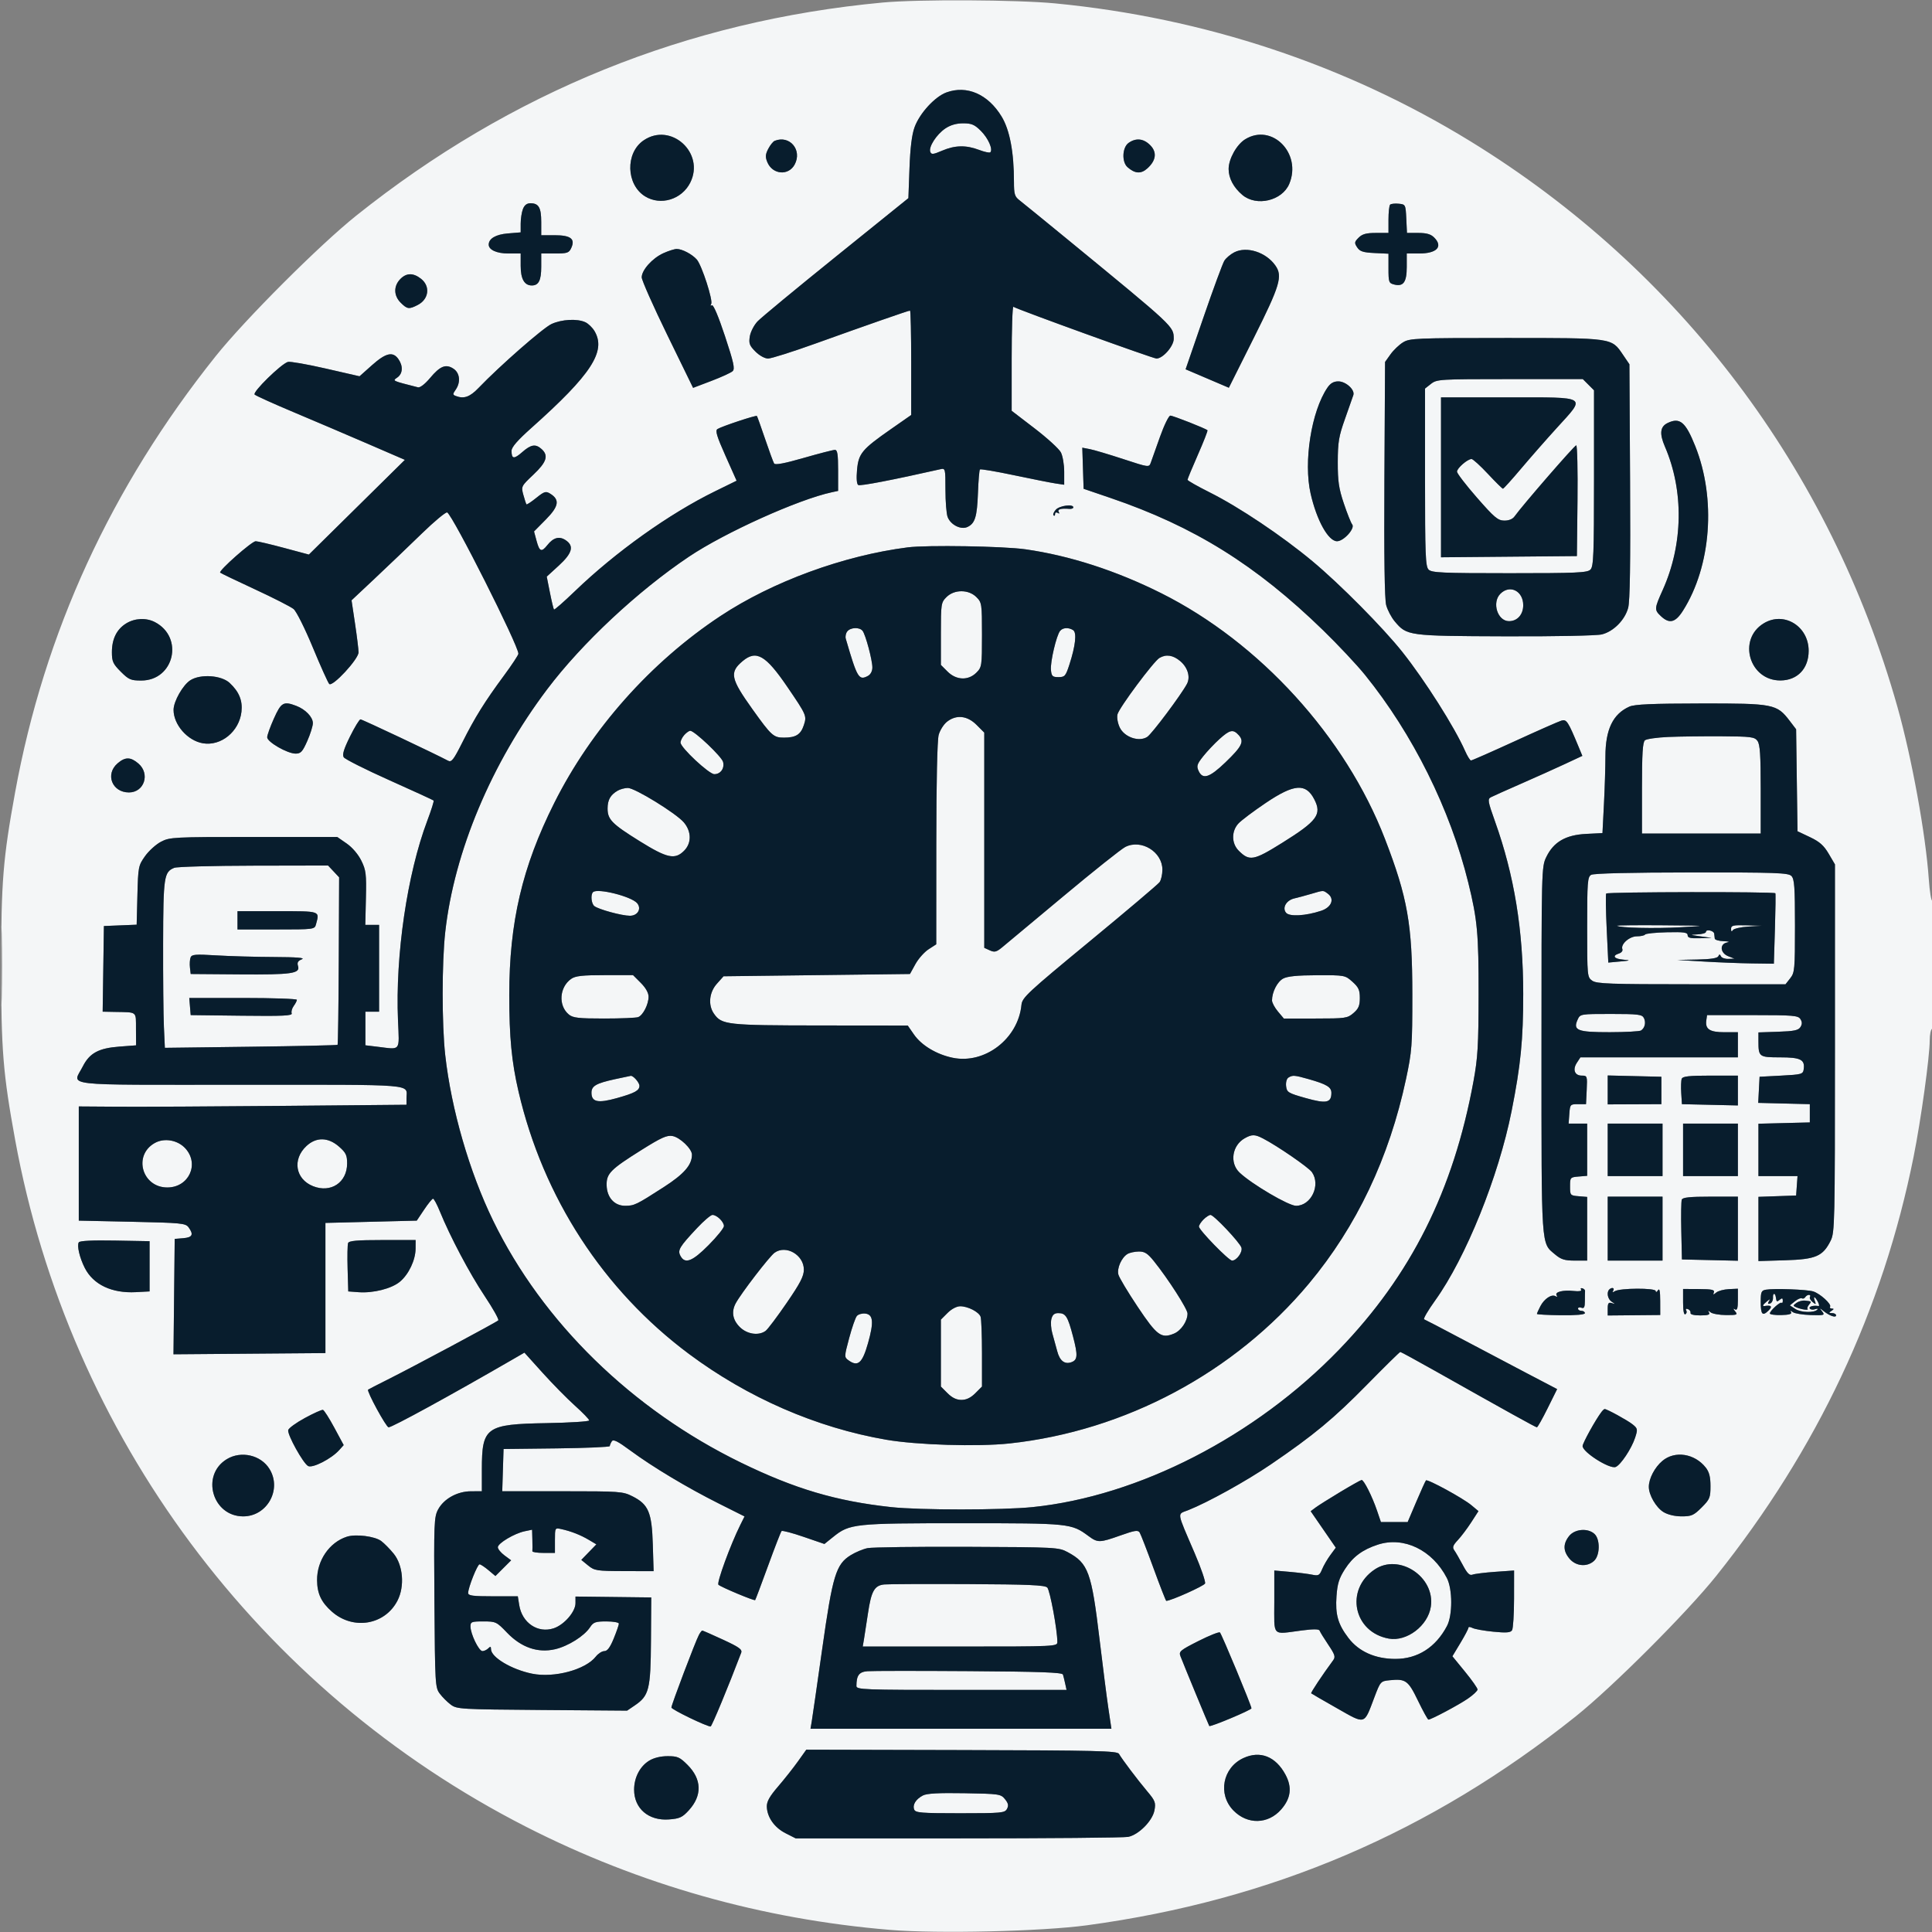 <svg xmlns="http://www.w3.org/2000/svg" width="846" height="846" viewBox="0 0 846 846" version="1.1"><rect x="0" y="0" width="846" height="846" fill="#808080" stroke="none"/><path d="M 386.500 1.111 C 300.816 9.110, 223.794 40.290, 156 94.421 C 139.934 107.249, 107.249 139.934, 94.421 156 C 48.612 213.372, 19.412 276.886, 6.611 347 C 1.315 376.009, 0.501 386.133, 0.501 423 C 0.501 459.867, 1.315 469.991, 6.611 499 C 30.293 628.712, 113.200 740.172, 230.500 799.993 C 279.978 825.227, 333.558 840.398, 389.716 845.074 C 410.593 846.812, 456.167 845.746, 476 843.055 C 556.852 832.085, 626.413 802.350, 690 751.579 C 706.066 738.751, 738.751 706.066, 751.579 690 C 795.807 634.608, 824.487 573.673, 837.946 506.500 C 841.169 490.416, 845 462.727, 845 455.521 C 845 453.099, 845.450 450.840, 846 450.500 C 846.628 450.112, 847 439.470, 847 421.882 C 847 406.482, 846.613 394.121, 846.141 394.413 C 845.669 394.705, 844.972 390.449, 844.594 384.956 C 843.241 365.306, 837.137 331.794, 830.856 309.535 C 801.512 205.533, 735.550 118.168, 643.857 61.859 C 589.348 28.385, 527.339 7.790, 462.089 1.488 C 445.387 -0.125, 402.050 -0.341, 386.500 1.111 M 414.500 40.451 C 409.395 42.290, 402.703 49.580, 400.466 55.739 C 399.294 58.964, 398.581 64.737, 398.255 73.634 L 397.775 86.768 366.138 112.280 C 348.737 126.311, 333.246 139.118, 331.712 140.740 C 330.179 142.361, 328.661 145.312, 328.339 147.298 C 327.837 150.394, 328.187 151.340, 330.800 153.954 C 332.565 155.718, 334.894 157, 336.338 157 C 337.708 157, 347.080 154.034, 357.165 150.408 C 379.404 142.413, 397.797 136, 398.489 136 C 398.770 136, 399 146.287, 399 158.861 L 399 181.721 390.162 187.887 C 377.428 196.770, 375.941 198.557, 375.288 205.756 C 374.950 209.492, 375.148 211.973, 375.817 212.387 C 376.674 212.917, 390.881 210.182, 411.750 205.470 C 413.960 204.971, 414 205.128, 414 214.416 C 414 219.616, 414.429 224.999, 414.954 226.379 C 416.256 229.803, 420.731 232.080, 423.595 230.775 C 426.953 229.245, 427.854 226.335, 428.237 215.789 C 428.430 210.448, 428.819 205.848, 429.100 205.567 C 429.381 205.286, 436.111 206.427, 444.055 208.102 C 452 209.777, 460.188 211.399, 462.250 211.706 L 466 212.263 466 206.582 C 466 203.457, 465.347 199.638, 464.549 198.095 C 463.751 196.552, 458.576 191.823, 453.049 187.587 L 443 179.884 443 156.883 C 443 144.232, 443.337 134.088, 443.750 134.339 C 445.917 135.660, 504.918 157, 506.403 157 C 509.238 157, 514.005 151.532, 513.965 148.327 C 513.896 142.880, 514.478 143.424, 467.636 104.981 C 457.260 96.467, 447.698 88.675, 446.386 87.667 C 444.326 86.083, 444 84.988, 444 79.640 C 444 66.618, 442.155 56.882, 438.573 51 C 432.640 41.258, 423.444 37.228, 414.500 40.451 M 413.952 56.253 C 410.084 58.860, 406.542 64.364, 407.360 66.496 C 407.839 67.745, 408.608 67.668, 412.544 65.981 C 418.171 63.569, 423.040 63.468, 428.739 65.644 C 431.107 66.549, 433.314 67.020, 433.642 66.691 C 434.894 65.439, 432.749 60.549, 429.541 57.341 C 426.754 54.554, 425.462 54, 421.748 54 C 418.785 54, 416.177 54.754, 413.952 56.253 M 281.844 61.460 C 273.767 66.948, 274.124 80.823, 282.474 85.984 C 289.276 90.188, 298.532 87.377, 302.248 79.980 C 308.789 66.962, 293.787 53.345, 281.844 61.460 M 545.290 60.965 C 541.545 63.248, 538 69.592, 538 74.010 C 538 78.039, 540.170 82.124, 544.041 85.381 C 550.216 90.577, 561.470 87.906, 564.560 80.510 C 570.140 67.156, 556.998 53.826, 545.290 60.965 M 339.229 61.669 C 338.530 61.951, 337.257 63.536, 336.400 65.193 C 335.142 67.627, 335.066 68.746, 336.007 71.017 C 338.271 76.482, 345.280 77.083, 347.977 72.043 C 351.388 65.669, 345.790 59.030, 339.229 61.669 M 494.223 62.557 C 491.408 64.528, 491.125 70.921, 493.750 73.227 C 496.982 76.064, 499.621 76.236, 502.364 73.786 C 506.270 70.299, 506.727 66.636, 503.641 63.550 C 500.734 60.643, 497.450 60.296, 494.223 62.557 M 228.975 91.565 C 228.439 92.976, 228 95.845, 228 97.941 L 228 101.752 222.350 102.221 C 217.105 102.656, 214 104.478, 214 107.120 C 214 109.401, 217.532 111, 222.571 111 L 228 111 228 116.429 C 228 122.144, 229.623 125, 232.871 125 C 235.879 125, 237 122.773, 237 116.800 L 237 111 243.021 111 C 248.455 111, 249.153 110.759, 250.168 108.530 C 251.964 104.588, 249.870 103, 242.878 103 L 237 103 237 97.200 C 237 90.922, 235.893 89, 232.275 89 C 230.700 89, 229.636 89.827, 228.975 91.565 M 608.714 89.619 C 608.321 90.012, 608 92.958, 608 96.167 L 608 102 602.500 102 C 598.269 102, 596.522 102.478, 594.927 104.073 C 593.062 105.938, 592.999 106.366, 594.293 108.323 C 595.467 110.097, 596.869 110.555, 601.867 110.798 L 608 111.095 608 117.529 C 608 123.566, 608.155 124.001, 610.513 124.593 C 614.534 125.602, 616 123.540, 616 116.878 L 616 111 621.429 111 C 629.182 111, 631.999 107.999, 628 104 C 626.538 102.538, 624.667 102, 621.048 102 L 616.095 102 615.798 95.750 C 615.505 89.597, 615.453 89.495, 612.464 89.203 C 610.794 89.039, 609.107 89.227, 608.714 89.619 M 290.459 110.880 C 285.645 113.066, 281 118.253, 281 121.443 C 281 122.702, 286.063 134.107, 292.250 146.786 L 303.500 169.840 311.500 166.799 C 315.900 165.126, 320.091 163.205, 320.814 162.529 C 321.892 161.522, 321.286 158.755, 317.449 147.163 C 314.597 138.545, 312.364 133.275, 311.730 133.667 C 311.120 134.044, 310.992 133.823, 311.420 133.130 C 312.328 131.661, 307.319 116.162, 305.123 113.648 C 303.086 111.316, 298.656 108.993, 296.300 109.022 C 295.310 109.034, 292.681 109.870, 290.459 110.880 M 540.483 110.487 C 538.824 111.332, 536.863 112.990, 536.126 114.170 C 535.389 115.350, 531.271 126.530, 526.974 139.013 L 519.162 161.710 528.630 165.750 L 538.097 169.789 549.048 147.903 C 560.528 124.962, 561.734 120.920, 558.482 116.278 C 554.385 110.428, 545.935 107.710, 540.483 110.487 M 175.174 122.314 C 172.290 125.385, 172.403 129.493, 175.455 132.545 C 178.312 135.403, 179.114 135.509, 182.928 133.537 C 187.811 131.012, 188.521 125.342, 184.365 122.073 C 180.927 119.368, 177.867 119.448, 175.174 122.314 M 241.500 141.882 C 237.808 143.579, 218.800 160.233, 209.547 169.879 C 205.743 173.845, 203.149 174.762, 199.596 173.399 C 198.201 172.863, 198.192 172.564, 199.514 170.676 C 201.815 167.391, 201.388 163.300, 198.549 161.440 C 195.220 159.259, 192.712 160.267, 188.279 165.570 C 186.111 168.164, 183.939 169.837, 183.038 169.607 C 171.466 166.649, 171.818 166.816, 173.974 165.306 C 176.393 163.612, 176.586 160.282, 174.443 157.223 C 172.045 153.798, 168.944 154.515, 162.917 159.886 L 157.435 164.772 142.568 161.366 C 134.391 159.493, 126.958 158.196, 126.050 158.484 C 122.956 159.466, 110.441 171.755, 111.500 172.772 C 112.050 173.300, 119.700 176.759, 128.500 180.459 C 137.300 184.159, 151.879 190.377, 160.898 194.276 L 177.295 201.365 156.275 222.103 L 135.255 242.840 124.378 239.921 C 118.395 238.315, 112.807 237.001, 111.961 237.001 C 110.259 237, 95.612 249.945, 96.411 250.744 C 96.686 251.019, 103.539 254.314, 111.641 258.065 C 119.742 261.816, 127.357 265.699, 128.563 266.693 C 129.785 267.700, 133.506 275.139, 136.970 283.500 C 140.387 291.750, 143.627 298.950, 144.168 299.500 C 145.589 300.944, 157 288.627, 157 285.650 C 157 284.386, 156.311 278.744, 155.469 273.112 L 153.938 262.872 164.219 253.213 C 169.874 247.900, 179.076 239.105, 184.668 233.667 C 190.261 228.230, 195.287 224.059, 195.837 224.399 C 198.485 226.036, 227 282.640, 227 286.259 C 227 286.815, 224.138 291.147, 220.641 295.885 C 212.234 307.273, 207.943 314.163, 202.479 325.041 C 198.610 332.745, 197.703 333.912, 196.205 333.110 C 190.712 330.170, 158.589 315, 157.857 315 C 157.377 315, 155.309 318.385, 153.261 322.523 C 150.528 328.046, 149.800 330.457, 150.519 331.595 C 151.059 332.448, 160.042 336.967, 170.483 341.639 C 180.923 346.310, 189.649 350.316, 189.875 350.541 C 190.100 350.767, 188.861 354.722, 187.121 359.332 C 178.313 382.669, 173.080 418.278, 174.275 446.750 C 174.860 460.694, 175.705 459.608, 165.250 458.352 L 160 457.721 160 450.361 L 160 443 163 443 L 166 443 166 424 L 166 405 162.979 405 L 159.958 405 160.229 393.250 C 160.472 382.712, 160.264 381.022, 158.215 376.862 C 156.849 374.089, 154.269 371.072, 151.801 369.362 L 147.672 366.500 111.086 366.500 C 75.923 366.500, 74.344 366.581, 70.500 368.589 C 68.300 369.738, 65.150 372.587, 63.500 374.921 C 60.598 379.024, 60.489 379.586, 60.171 392.040 L 59.843 404.916 52.671 405.208 L 45.500 405.500 45.228 424.250 L 44.956 443 50.228 443.106 C 60.304 443.309, 59.495 442.657, 59.544 450.621 L 59.588 457.743 52.264 458.296 C 43.179 458.984, 39.216 461.133, 36.250 466.985 C 31.776 475.812, 24.770 475, 105.393 475 C 183.895 475, 178 474.516, 178 480.962 L 178 483.761 123.750 484.252 C 93.912 484.521, 61.625 484.687, 52 484.621 L 34.500 484.500 34.500 509.500 L 34.500 534.500 57.832 535 C 79.455 535.463, 81.269 535.642, 82.582 537.441 C 84.891 540.602, 84.275 541.857, 80.250 542.190 L 76.500 542.500 76.233 567.764 L 75.966 593.027 109.233 592.764 L 142.500 592.500 142.500 564 L 142.500 535.500 162.500 535 L 182.500 534.500 185.698 529.715 C 187.457 527.083, 189.219 524.916, 189.614 524.898 C 190.009 524.880, 191.351 527.370, 192.596 530.431 C 197.102 541.505, 205.639 557.640, 212.192 567.466 C 215.872 572.985, 218.572 577.805, 218.192 578.178 C 217.319 579.032, 180.892 598.531, 169.800 604.080 C 165.235 606.364, 161.359 608.359, 161.187 608.513 C 160.481 609.144, 169.111 625, 170.160 625 C 171.736 625, 197.092 611.136, 224.070 595.523 L 229.640 592.300 237.570 601.102 C 241.932 605.943, 248.313 612.429, 251.750 615.514 C 255.188 618.600, 258 621.511, 258 621.984 C 258 622.457, 249.563 622.992, 239.250 623.172 C 212.782 623.635, 211 624.915, 211 643.468 L 211 653 206.250 653.016 C 200.233 653.037, 194.357 656.291, 191.831 661 C 190.077 664.272, 189.972 666.923, 190.227 701.678 C 190.490 737.445, 190.578 738.961, 192.562 741.616 C 193.696 743.134, 195.866 745.304, 197.384 746.438 C 200.039 748.421, 201.564 748.511, 237.373 748.784 L 274.603 749.068 277.964 746.784 C 284.227 742.529, 284.912 739.793, 285.049 718.500 L 285.171 699.500 268.585 699.303 L 252 699.107 252 702.019 C 252 705.776, 247.023 711.507, 242.450 713.016 C 235.510 715.307, 228.608 710.657, 227.360 702.850 L 226.744 699 215.872 699 C 206.999 699, 205 698.731, 205 697.538 C 205 695.193, 209.061 685, 209.995 685 C 210.463 685, 212.217 686.154, 213.893 687.564 L 216.940 690.127 220.381 686.686 L 223.822 683.245 220.911 681.092 C 219.310 679.909, 218 678.298, 218 677.512 C 218 675.779, 225.268 671.453, 229.750 670.519 L 233 669.841 233.118 674.171 C 233.184 676.552, 233.184 678.837, 233.118 679.250 C 233.053 679.663, 235.250 680, 238 680 L 243 680 243 674.481 C 243 668.981, 243.010 668.964, 245.750 669.562 C 250.013 670.493, 254.187 672.125, 257.823 674.282 L 261.146 676.254 257.846 679.658 L 254.546 683.063 257.523 685.496 C 260.327 687.787, 261.248 687.930, 273.355 687.964 L 286.211 688 285.855 676.250 C 285.432 662.264, 283.961 658.771, 277.015 655.250 C 272.746 653.086, 271.569 653, 246.251 653 L 219.925 653 220.212 643.750 L 220.500 634.500 243.750 634.232 C 256.538 634.084, 267.007 633.634, 267.015 633.232 C 267.024 632.829, 267.416 631.892, 267.887 631.148 C 268.549 630.105, 270.427 631.038, 276.122 635.239 C 285.878 642.436, 300.887 651.425, 314.763 658.382 L 326.026 664.030 324.165 667.765 C 319.848 676.432, 313.738 693.135, 314.593 693.934 C 315.721 694.989, 330.260 701.073, 330.671 700.662 C 330.836 700.497, 333.377 693.757, 336.317 685.683 C 339.257 677.610, 341.923 670.744, 342.241 670.426 C 342.559 670.108, 346.911 671.253, 351.911 672.970 L 361.004 676.091 364.864 672.989 C 372.065 667.202, 373.980 667, 421.639 667 C 468.559 667, 469.102 667.056, 476.683 672.651 C 480.688 675.606, 481.530 675.588, 490.684 672.338 C 496.956 670.111, 498.325 669.907, 499.055 671.088 C 499.536 671.865, 502.267 678.913, 505.125 686.750 C 507.982 694.588, 510.488 701, 510.693 701 C 512.679 701, 527.268 694.464, 527.681 693.389 C 527.979 692.613, 525.945 686.671, 523.161 680.184 C 515.072 661.337, 515.362 663.235, 520.269 661.298 C 528.851 657.909, 545.807 648.516, 556.500 641.229 C 575.249 628.450, 583.994 621.202, 598.587 606.343 C 606.336 598.454, 612.899 592, 613.174 592 C 613.448 592, 620.158 595.655, 628.086 600.121 C 660.009 618.108, 672.448 625, 672.988 625 C 673.299 625, 675.421 621.236, 677.702 616.636 L 681.850 608.272 668.175 601.115 C 660.654 597.179, 647.750 590.375, 639.500 585.996 C 631.250 581.617, 624.102 577.893, 623.615 577.722 C 623.128 577.550, 625.299 573.830, 628.441 569.455 C 641.880 550.738, 656.212 515.220, 661.916 486.500 C 665.896 466.464, 667 455.336, 667 435.283 C 667 407.307, 663.075 383.275, 654.661 359.739 C 651.512 350.928, 651.334 349.893, 652.836 349.106 C 653.751 348.626, 659.675 345.971, 666 343.206 C 672.325 340.440, 680.963 336.560, 685.197 334.583 L 692.893 330.989 691.343 327.244 C 686.605 315.801, 685.995 314.868, 683.701 315.560 C 682.491 315.925, 673.263 319.999, 663.196 324.612 C 653.128 329.225, 644.552 333, 644.138 333 C 643.724 333, 642.552 331.112, 641.533 328.803 C 636.965 318.448, 623.989 297.977, 614.085 285.500 C 605.653 274.877, 586.778 255.825, 574.741 245.788 C 561.401 234.664, 542.585 222.051, 529.743 215.624 C 524.384 212.942, 520 210.454, 520 210.095 C 520 209.737, 522.047 204.791, 524.550 199.105 C 527.052 193.419, 528.937 188.603, 528.737 188.404 C 527.971 187.638, 513.662 182, 512.485 182 C 511.803 182, 509.765 186.162, 507.956 191.250 C 506.147 196.338, 504.326 201.452, 503.910 202.615 C 503.158 204.714, 503.067 204.702, 491.826 201.012 C 485.597 198.968, 479.021 197.012, 477.213 196.665 L 473.925 196.035 474.213 205.035 L 474.500 214.035 486.309 218.063 C 522.883 230.540, 549.951 247.384, 579.361 275.971 C 585.884 282.312, 594.134 291.100, 597.694 295.500 C 618.638 321.388, 635.020 354.334, 642.944 386.500 C 646.927 402.668, 647.501 408.896, 647.459 435.500 C 647.424 457.877, 647.111 463.172, 645.216 473.500 C 636.441 521.325, 617.877 558.384, 586.347 591.020 C 549.673 628.979, 498.615 655.202, 452.144 659.943 C 438.796 661.305, 402.718 661.305, 390.211 659.942 C 366.143 657.321, 348.110 651.982, 324.500 640.488 C 276.766 617.250, 237.615 579.030, 215.931 534.500 C 205.538 513.158, 197.604 485.730, 194.958 462 C 193.458 448.555, 193.465 421.490, 194.972 408.058 C 198.911 372.929, 215.170 334.220, 239.587 301.842 C 254.792 281.678, 279.248 258.808, 301.719 243.737 C 317.455 233.183, 349.604 218.692, 364.250 215.552 L 367 214.962 367 205.981 C 367 198.889, 366.701 197, 365.580 197 C 364.799 197, 358.646 198.587, 351.906 200.527 C 343.541 202.935, 339.438 203.708, 338.978 202.964 C 338.607 202.364, 336.827 197.514, 335.022 192.187 C 333.217 186.859, 331.602 182.341, 331.434 182.147 C 331.057 181.713, 316.018 186.703, 314.168 187.876 C 313.119 188.540, 313.871 191.042, 317.692 199.610 L 322.550 210.500 313.025 215.169 C 293.055 224.957, 269.602 241.682, 251.738 258.876 C 246.918 263.514, 242.800 267.127, 242.585 266.904 C 242.371 266.682, 241.569 263.350, 240.804 259.500 L 239.412 252.500 244.706 247.650 C 250.655 242.199, 251.491 239.023, 247.641 236.500 C 244.872 234.686, 242.287 235.399, 239.677 238.697 C 237.114 241.937, 236.237 241.595, 234.962 236.859 L 233.847 232.718 239.054 227.446 C 244.722 221.706, 245.202 218.815, 240.926 216.172 C 239.004 214.984, 238.360 215.180, 234.822 218.022 C 232.647 219.771, 230.719 221.043, 230.538 220.850 C 230.357 220.658, 229.746 218.805, 229.181 216.734 C 228.164 213.012, 228.215 212.910, 233.576 207.839 C 239.377 202.354, 240.299 199.485, 237.171 196.655 C 234.548 194.281, 232.531 194.595, 228.679 197.977 C 225.060 201.154, 224 201.024, 224 197.400 C 224 195.813, 226.619 192.799, 232.750 187.332 C 258.930 163.987, 265.552 153.822, 260.335 144.990 C 259.419 143.439, 257.598 141.682, 256.288 141.085 C 252.708 139.454, 245.996 139.816, 241.500 141.882 M 614.389 149.905 C 612.677 150.948, 610.202 153.309, 608.889 155.151 L 606.500 158.500 606.215 209.765 C 606.027 243.649, 606.291 262.365, 606.992 264.969 C 607.575 267.136, 609.257 270.341, 610.730 272.091 C 616.063 278.429, 616.483 278.486, 659 278.636 C 681.170 278.714, 699.171 278.358, 701.440 277.796 C 706.528 276.536, 711.520 271.498, 712.953 266.175 C 713.745 263.232, 713.997 246.596, 713.793 210.735 L 713.500 159.500 710.666 155.324 C 705.616 147.882, 706.441 148, 659.349 148.004 C 620.019 148.007, 617.313 148.122, 614.389 149.905 M 626.635 168.073 L 624 170.145 624 209.001 C 624 242.991, 624.197 248.054, 625.571 249.429 C 626.938 250.795, 631.554 251, 661 251 C 690.446 251, 695.062 250.795, 696.429 249.429 C 697.803 248.054, 698 243.026, 698 209.383 L 698 170.909 695.545 168.455 L 693.091 166 661.180 166 C 630.411 166, 629.175 166.074, 626.635 168.073 M 581.264 169.750 C 574.229 180.084, 570.723 202.223, 573.911 216.189 C 576.582 227.890, 581.646 237, 585.479 237 C 588.413 237, 593.510 231.320, 592.101 229.622 C 591.574 228.986, 589.935 224.874, 588.458 220.483 C 586.238 213.879, 585.778 210.750, 585.796 202.372 C 585.815 193.581, 586.235 191.072, 588.974 183.372 C 590.710 178.492, 592.350 173.823, 592.618 172.995 C 593.368 170.677, 589.327 167, 586.029 167 C 583.994 167, 582.581 167.815, 581.264 169.750 M 631 209.015 L 631 244.030 660.750 243.765 L 690.500 243.500 690.768 219.250 C 690.915 205.912, 690.662 195, 690.206 195 C 689.462 195, 666.413 221.575, 663.193 226.145 C 662.372 227.311, 660.699 227.986, 658.693 227.962 C 655.916 227.929, 654.359 226.620, 646.750 217.921 C 641.938 212.420, 638 207.295, 638 206.532 C 638 205.010, 642.616 201, 644.369 201 C 644.974 201, 648.199 203.925, 651.536 207.500 C 654.873 211.075, 657.838 214, 658.125 214 C 658.412 214, 661.969 210.063, 666.029 205.250 C 670.089 200.438, 677.143 192.398, 681.705 187.384 C 694.578 173.238, 695.786 174, 660.500 174 L 631 174 631 209.015 M 730.228 185.230 C 726.948 186.811, 726.592 189.888, 729.034 195.538 C 737.414 214.929, 737.058 238.421, 728.083 258.343 C 724.389 266.544, 724.355 267.045, 727.314 269.826 C 731.004 273.292, 733.642 272.634, 736.946 267.424 C 749.334 247.890, 751.534 218.342, 742.314 195.312 C 738.078 184.731, 735.583 182.649, 730.228 185.230 M 462.330 223.188 C 461.422 224.191, 460.976 225.310, 461.339 225.673 C 461.703 226.036, 462 225.782, 462 225.108 C 462 224.434, 462.520 224.203, 463.155 224.595 C 463.870 225.038, 464.038 224.870, 463.595 224.155 C 462.889 223.011, 464.600 222.524, 468.250 222.830 C 469.212 222.910, 470 222.614, 470 222.170 C 470 220.592, 463.953 221.395, 462.330 223.188 M 397.500 239.683 C 369.361 243.275, 338.296 254.660, 315.500 269.735 C 284.956 289.935, 258.907 319.248, 242.659 351.702 C 228.663 379.659, 223 403.876, 223 435.770 C 223 454.166, 224.045 465.028, 227.062 478 C 237.851 524.378, 264.159 564.885, 301.652 592.845 C 327.430 612.068, 357.507 625.159, 388 630.426 C 401.521 632.762, 428.126 633.570, 442.069 632.067 C 492.711 626.611, 540.648 601.010, 573.172 562.051 C 594.048 537.046, 608.349 506.917, 615.678 472.500 C 618.266 460.352, 618.447 457.927, 618.445 435.500 C 618.443 404.817, 616.372 393.056, 606.436 367.307 C 589.197 322.630, 551.586 281.328, 508.500 259.760 C 488.750 249.873, 468.342 243.278, 448.994 240.528 C 439.371 239.160, 405.896 238.611, 397.500 239.683 M 657 260 C 653.173 263.827, 655.745 272, 660.777 272 C 664.425 272, 667 269.104, 667 265 C 667 258.763, 661.158 255.842, 657 260 M 414.455 261.455 C 412.089 263.820, 412 264.402, 412 277.531 L 412 291.154 414.923 294.077 C 418.743 297.897, 423.999 298.092, 427.545 294.545 C 429.919 292.172, 430 291.627, 430 278 C 430 264.373, 429.919 263.828, 427.545 261.455 C 424.134 258.044, 417.866 258.044, 414.455 261.455 M 55.299 272.960 C 51.133 275.500, 49 279.769, 49 285.568 C 49 289.656, 49.482 290.717, 52.882 294.118 C 56.374 297.609, 57.277 298, 61.848 298 C 76.267 298, 80.673 279.054, 67.802 272.398 C 64.018 270.441, 59.064 270.664, 55.299 272.960 M 772.299 272.960 C 760.706 280.028, 766.053 298.092, 779.700 297.965 C 787.108 297.895, 791.985 292.751, 791.990 285 C 791.997 274.180, 781.162 267.555, 772.299 272.960 M 371.040 276.452 C 370.377 277.251, 370.071 278.713, 370.359 279.702 C 375.393 296.974, 376.069 298.104, 380.072 295.961 C 381.231 295.341, 382 293.873, 382 292.280 C 382 289.031, 379.046 277.964, 377.721 276.250 C 376.410 274.553, 372.518 274.671, 371.040 276.452 M 464.212 276.250 C 462.596 278.206, 459.856 289.873, 460.195 293.358 C 460.463 296.115, 460.868 296.500, 463.500 296.500 C 466.254 296.500, 466.647 296.048, 468.283 291 C 470.969 282.718, 471.583 276.983, 469.899 275.917 C 467.900 274.651, 465.413 274.797, 464.212 276.250 M 325.186 289.497 C 319.335 294.421, 319.897 297.140, 329.564 310.661 C 337.768 322.135, 338.727 323, 343.240 323 C 348.488 323, 350.624 321.670, 351.981 317.557 C 353.333 313.461, 353.199 313.149, 344.741 300.743 C 335.277 286.860, 331.144 284.483, 325.186 289.497 M 507.723 288.095 C 505.201 289.563, 490.062 309.903, 489.335 312.800 C 488.992 314.168, 489.421 316.659, 490.325 318.556 C 492.361 322.826, 498.795 325.020, 502.383 322.669 C 504.410 321.341, 517.220 304.239, 519.745 299.489 C 521.352 296.467, 520.120 292.279, 516.805 289.489 C 513.674 286.855, 510.651 286.391, 507.723 288.095 M 83.387 297.847 C 80.095 299.917, 76 307.124, 76 310.848 C 76 317.349, 82.138 324.341, 88.838 325.473 C 96.806 326.819, 104.759 320.317, 105.735 311.659 C 106.284 306.790, 104.695 302.906, 100.581 299.063 C 96.957 295.677, 87.861 295.034, 83.387 297.847 M 119.958 314.593 C 118.331 318.219, 117 321.932, 117.001 322.843 C 117.002 324.917, 125.846 330, 129.452 330 C 131.714 330, 132.474 329.176, 134.555 324.471 C 135.900 321.431, 137 317.909, 137 316.646 C 137 313.985, 133.733 310.600, 129.685 309.067 C 124.149 306.969, 123.116 307.556, 119.958 314.593 M 713.500 309.412 C 706.284 312.619, 703.002 319.432, 702.996 331.218 C 702.994 335.773, 702.702 345.192, 702.347 352.148 L 701.702 364.796 694.511 365.160 C 685.585 365.610, 680.304 368.675, 677.121 375.250 C 675.014 379.603, 675 380.148, 675 459.848 C 675 547.614, 674.767 544.102, 680.941 549.297 C 683.568 551.507, 685.142 552, 689.577 552 L 695 552 695 538.060 L 695 524.121 691.250 523.810 C 687.593 523.508, 687.500 523.400, 687.500 519.500 C 687.500 515.600, 687.593 515.492, 691.250 515.190 L 695 514.879 695 503.440 L 695 492 690.943 492 L 686.885 492 687.193 487.750 C 687.491 483.618, 687.597 483.500, 691 483.500 L 694.500 483.500 694.798 477.250 C 695.085 471.209, 695.014 471, 692.655 471 C 689.525 471, 688.523 468.377, 690.500 465.359 L 692.046 463 726.523 463 L 761 463 761 457.500 L 761 452 755.122 452 C 748.667 452, 746.626 450.666, 747.173 446.805 L 747.500 444.500 767.391 444.500 C 785.248 444.500, 787.395 444.679, 788.386 446.250 C 789.189 447.524, 789.190 448.476, 788.389 449.750 C 787.506 451.155, 785.585 451.557, 778.644 451.789 L 770 452.078 770 455.957 C 770 462.791, 770.281 463, 779.485 463 C 788.455 463, 790.423 463.989, 789.827 468.195 C 789.518 470.375, 788.986 470.527, 780 471 L 770.500 471.500 770.201 477.217 L 769.902 482.934 781.201 483.217 L 792.500 483.500 792.500 487.500 L 792.500 491.500 781.250 491.783 L 770 492.066 770 503.533 L 770 515 778.557 515 L 787.115 515 786.807 519.250 L 786.500 523.500 778.250 523.790 L 770 524.081 770 538.146 L 770 552.211 781.750 551.855 C 795.132 551.451, 798.225 550.115, 801.627 543.270 C 803.411 539.679, 803.500 535.677, 803.500 459 L 803.500 378.500 800.751 373.823 C 798.624 370.206, 796.766 368.562, 792.554 366.569 L 787.106 363.992 786.803 341.665 L 786.500 319.339 783.692 315.660 C 778.048 308.266, 776.665 307.995, 744.790 308.039 C 723.452 308.069, 715.763 308.406, 713.500 309.412 M 414.669 316.045 C 413.239 317.171, 411.606 319.758, 411.040 321.795 C 410.408 324.071, 410.004 342.469, 409.993 369.500 L 409.975 413.500 406.597 415.687 C 404.739 416.891, 402.149 419.816, 400.841 422.187 L 398.462 426.500 357.648 427 L 316.834 427.500 313.917 430.766 C 310.535 434.552, 309.990 440.112, 312.631 443.883 C 316.049 448.764, 318.161 448.997, 359.218 449.038 L 397.500 449.076 400.182 452.956 C 403.490 457.741, 410.056 461.699, 417.138 463.178 C 431.200 466.114, 445.841 454.875, 447.286 440.035 C 447.598 436.832, 449.844 434.738, 477.062 412.289 C 493.253 398.934, 507.063 387.245, 507.750 386.313 C 508.438 385.380, 509 382.911, 509 380.825 C 509 372.993, 499.723 367.317, 492.741 370.877 C 490.945 371.793, 478.717 381.532, 465.566 392.521 C 452.416 403.509, 440.352 413.570, 438.757 414.878 C 436.311 416.884, 435.478 417.083, 433.429 416.150 L 431 415.043 431 367.921 L 431 320.800 427.600 317.400 C 423.547 313.347, 418.740 312.843, 414.669 316.045 M 299.655 321.829 C 298.745 322.835, 298 324.338, 298 325.170 C 298 327.351, 310.459 339, 312.791 339 C 315.527 339, 317.336 336.476, 316.627 333.648 C 316.043 331.324, 304.116 320, 302.251 320 C 301.734 320, 300.565 320.823, 299.655 321.829 M 533.974 323.642 C 531.757 325.645, 528.546 329.048, 526.839 331.203 C 524.149 334.599, 523.883 335.448, 524.846 337.561 C 526.633 341.483, 529.605 340.546, 536.562 333.865 C 543.867 326.851, 544.931 324.687, 542.435 321.928 C 539.974 319.209, 538.565 319.494, 533.974 323.642 M 730.552 322.703 C 725.631 322.912, 721.018 323.570, 720.302 324.164 C 719.313 324.985, 719 330.016, 719 345.122 L 719 365 745 365 L 771 365 771 345.691 C 771 330.601, 770.690 325.958, 769.582 324.441 C 768.298 322.684, 766.807 322.492, 753.832 322.411 C 745.949 322.363, 735.473 322.494, 730.552 322.703 M 51.496 334.250 C 45.960 339.012, 49.068 347, 56.456 347 C 63.166 347, 65.844 338.843, 60.611 334.342 C 57.199 331.407, 54.829 331.383, 51.496 334.250 M 270.500 346.208 C 267.324 348.029, 266.064 350.237, 266.054 354 C 266.041 358.843, 267.925 360.763, 280.159 368.371 C 292.134 375.818, 295.539 376.552, 299.545 372.545 C 302.864 369.227, 302.834 364.144, 299.473 360.150 C 296.132 356.180, 277.946 344.992, 274.896 345.030 C 273.578 345.047, 271.600 345.577, 270.500 346.208 M 554.279 351.586 C 548.900 355.208, 543.487 359.283, 542.250 360.641 C 539.168 364.024, 539.242 369.333, 542.414 372.505 C 547.119 377.210, 548.944 376.880, 561.465 369.065 C 576.844 359.464, 578.928 356.629, 575.490 349.980 C 571.800 342.845, 566.682 343.233, 554.279 351.586 M 76.315 380.007 C 71.801 381.826, 71.504 383.829, 71.428 413 C 71.388 428.125, 71.544 444.625, 71.774 449.667 L 72.193 458.833 109.826 458.353 C 130.525 458.089, 147.622 457.712, 147.819 457.514 C 148.017 457.316, 148.251 440.733, 148.339 420.662 L 148.500 384.169 146.076 381.585 L 143.651 379 111.076 379.063 C 93.159 379.098, 77.517 379.523, 76.315 380.007 M 696.750 383.080 C 695.168 384.002, 695 386.197, 695 405.993 C 695 427.484, 695.041 427.915, 697.223 429.443 C 699.147 430.791, 704.975 431, 740.650 431 L 781.855 431 783.927 428.365 C 785.870 425.896, 786 424.453, 786 405.437 C 786 388.321, 785.754 384.897, 784.429 383.571 C 783.049 382.192, 777.716 382.004, 740.679 382.030 C 713.895 382.050, 697.861 382.433, 696.750 383.080 M 259.667 390.667 C 258.549 391.785, 258.923 395.694, 260.250 396.757 C 262.068 398.213, 272.304 401, 275.837 401 C 279.232 401, 281.016 397.929, 279.018 395.522 C 276.543 392.540, 261.554 388.779, 259.667 390.667 M 574 391.462 C 571.525 392.190, 568.275 393.064, 566.779 393.404 C 563.267 394.204, 561.353 397.515, 563.150 399.681 C 564.634 401.468, 571.739 401.073, 578.500 398.827 C 583.092 397.302, 584.526 393.589, 581.404 391.306 C 579.319 389.782, 579.747 389.773, 574 391.462 M 703.331 391.273 C 703.069 391.698, 703.169 398.673, 703.553 406.773 L 704.253 421.500 709.377 421.025 C 714.076 420.589, 714.190 420.522, 710.750 420.214 C 706.702 419.853, 705.808 418.513, 708.949 417.516 C 710.021 417.176, 710.681 416.332, 710.416 415.640 C 709.577 413.455, 713.493 410, 716.808 410 C 718.499 410, 720.099 409.649, 720.363 409.221 C 720.628 408.792, 724.930 408.348, 729.922 408.233 C 737.385 408.062, 739 408.290, 739 409.512 C 739 410.660, 740.199 410.964, 744.250 410.843 L 749.500 410.686 744.500 410 C 739.911 409.371, 739.808 409.301, 743.250 409.157 C 745.313 409.071, 747 408.590, 747 408.088 C 747 406.756, 750.477 407.482, 750.625 408.845 C 750.694 409.480, 750.806 410.450, 750.875 411 C 750.944 411.550, 752.688 412.061, 754.750 412.136 C 757.071 412.220, 757.643 412.437, 756.250 412.706 C 752.904 413.350, 753.234 417.311, 756.750 418.701 L 759.500 419.787 756.833 419.894 C 755.367 419.952, 753.904 419.438, 753.583 418.750 C 753.117 417.750, 752.883 417.750, 752.417 418.750 C 752.026 419.588, 748.977 420.057, 743.167 420.173 L 734.500 420.346 746 421.041 C 752.325 421.424, 761.832 421.796, 767.126 421.868 L 776.752 422 777.221 406.750 C 777.479 398.363, 777.565 391.342, 777.411 391.149 C 776.827 390.416, 703.785 390.538, 703.331 391.273 M 0.441 423 C 0.441 438.675, 0.579 445.087, 0.748 437.250 C 0.917 429.412, 0.917 416.587, 0.748 408.750 C 0.579 400.912, 0.441 407.325, 0.441 423 M 104 403 L 104 407 120.883 407 C 137.547 407, 137.775 406.971, 138.370 404.750 C 139.966 398.792, 140.577 399, 121.500 399 L 104 399 104 403 M 708.083 405.379 C 709.103 406.305, 724.584 406.667, 736 406.031 C 748.180 405.352, 747.978 405.330, 728.083 405.167 C 716.854 405.075, 707.854 405.170, 708.083 405.379 M 758.015 406.750 C 758.026 407.930, 758.278 408.111, 758.789 407.307 C 759.207 406.650, 762.237 405.948, 765.524 405.746 L 771.500 405.378 764.750 405.189 C 758.911 405.026, 758.002 405.236, 758.015 406.750 M 83.452 419.265 C 83.121 420.126, 82.997 422.107, 83.175 423.666 L 83.500 426.500 104.904 426.667 C 127.789 426.845, 131.549 426.305, 130.498 422.993 C 130.023 421.496, 130.450 420.751, 132.181 420.057 C 133.778 419.416, 129.956 419.107, 119.906 419.063 C 111.879 419.029, 100.528 418.707, 94.682 418.350 C 85.562 417.792, 83.967 417.922, 83.452 419.265 M 250.120 428.628 C 244.912 432.277, 244.382 440.366, 249.097 444.250 C 250.885 445.723, 253.331 446, 264.529 446 C 271.848 446, 278.565 445.720, 279.455 445.379 C 281.573 444.566, 284 439.798, 284 436.450 C 284 434.770, 282.756 432.556, 280.600 430.400 L 277.200 427 264.823 427 C 255.005 427, 251.964 427.337, 250.120 428.628 M 561.856 428.516 C 559.298 429.906, 557 434.428, 557 438.072 C 557 439.048, 558.165 441.231, 559.589 442.923 L 562.178 446 576.033 446 C 589.207 446, 590.025 445.882, 592.672 443.606 C 594.895 441.693, 595.455 440.367, 595.455 437.004 C 595.455 433.520, 594.896 432.296, 592.211 429.898 C 589.002 427.030, 588.844 427, 576.734 427.040 C 568.059 427.068, 563.731 427.498, 561.856 428.516 M 83.190 440.750 L 83.500 444.500 105.864 444.769 C 123.986 444.988, 128.133 444.790, 127.726 443.728 C 127.449 443.006, 127.847 441.562, 128.611 440.517 C 129.375 439.472, 130 438.254, 130 437.809 C 130 437.364, 119.398 437, 106.440 437 L 82.879 437 83.190 440.750 M 690.832 446.470 C 688.678 451.198, 690.725 452.002, 704.872 451.985 C 711.818 451.976, 717.995 451.639, 718.600 451.235 C 720.286 450.109, 720.828 447.691, 719.830 445.750 C 719.040 444.214, 717.278 444, 705.443 444 C 692.072 444, 691.948 444.021, 690.832 446.470 M 269.235 472.573 C 261.007 474.376, 259 475.538, 259 478.500 C 259 482.579, 261.826 483.176, 270.113 480.850 C 277.981 478.642, 280 477.539, 280 475.449 C 280 474.032, 277.280 470.937, 276.179 471.100 C 275.805 471.156, 272.681 471.818, 269.235 472.573 M 564.170 471.874 C 563.414 472.353, 562.982 473.966, 563.170 475.609 C 563.479 478.313, 564.037 478.652, 571.789 480.840 C 580.793 483.382, 583 482.930, 583 478.547 C 583 476.028, 580.943 474.785, 573.068 472.545 C 566.852 470.777, 566.002 470.713, 564.170 471.874 M 704 477.266 L 704 483.595 715.750 483.547 L 727.500 483.500 727.500 477.500 L 727.500 471.500 715.750 471.218 L 704 470.937 704 477.266 M 736.409 472.377 C 736.118 473.134, 736.020 475.947, 736.190 478.627 L 736.500 483.500 748.750 483.781 L 761 484.062 761 477.531 L 761 471 748.969 471 C 739.674 471, 736.817 471.313, 736.409 472.377 M 704 503.500 L 704 515 716 515 L 728 515 728 503.500 L 728 492 716 492 L 704 492 704 503.500 M 737 503.500 L 737 515 749 515 L 761 515 761 503.500 L 761 492 749 492 L 737 492 737 503.500 M 281 503.494 C 267.285 512.089, 265.505 513.892, 265.640 519.056 C 265.780 524.386, 269.053 528, 273.740 528 C 277.730 528, 278.647 527.556, 290.656 519.817 C 299.567 514.074, 303 510.124, 303 505.615 C 303 503.071, 297.762 498.042, 294.500 497.455 C 292.038 497.012, 289.617 498.095, 281 503.494 M 545.110 498.396 C 539.509 501.500, 538.323 509.248, 542.801 513.475 C 548.177 518.548, 564.263 528, 567.522 528 C 574.143 528, 578.432 518.917, 574.477 513.270 C 573.023 511.195, 559.353 501.785, 553.074 498.538 C 549.493 496.686, 548.234 496.664, 545.110 498.396 M 67.763 500.511 C 58.167 505.908, 62.206 520.037, 73.327 519.978 C 82.674 519.928, 87.381 509.815, 81.250 502.954 C 77.910 499.216, 71.977 498.141, 67.763 500.511 M 134.183 501.829 C 127.911 507.688, 129.331 516.315, 137.079 519.415 C 144.878 522.536, 152 517.789, 152 509.469 C 152 505.842, 151.473 504.745, 148.465 502.104 C 143.707 497.926, 138.469 497.825, 134.183 501.829 M 704 538 L 704 552 716 552 L 728 552 728 538 L 728 524 716 524 L 704 524 704 538 M 736.436 525.305 C 736.161 526.023, 736.062 532.211, 736.218 539.055 L 736.500 551.500 748.750 551.781 L 761 552.062 761 538.031 L 761 524 748.969 524 C 739.993 524, 736.810 524.332, 736.436 525.305 M 305.231 537.750 C 297.478 546.022, 296.631 547.442, 297.964 549.933 C 299.945 553.635, 303.146 552.411, 310.277 545.225 C 313.975 541.499, 317 537.743, 317 536.880 C 317 535.011, 313.903 532, 311.981 532 C 311.232 532, 308.195 534.587, 305.231 537.750 M 527 534 C 525.900 535.100, 525 536.494, 525 537.097 C 525 538.603, 538.043 552, 539.509 552 C 541.523 552, 544.217 548.259, 543.601 546.318 C 542.873 544.023, 531.508 532, 530.067 532 C 529.480 532, 528.100 532.900, 527 534 M 34.501 543.999 C 33.616 545.431, 34.851 550.723, 37.113 555.192 C 40.822 562.519, 48.957 566.382, 59.500 565.820 L 65.500 565.500 65.500 554.500 L 65.500 543.500 50.325 543.224 C 40.513 543.046, 34.920 543.320, 34.501 543.999 M 152.430 544.321 C 152.151 545.048, 152.053 550.110, 152.212 555.571 L 152.500 565.500 157 565.836 C 163.468 566.319, 171.528 564.268, 175.154 561.217 C 179.008 557.974, 181.949 551.740, 181.978 546.750 L 182 543 167.469 543 C 156.348 543, 152.818 543.310, 152.430 544.321 M 339.180 548.554 C 336.933 550.160, 324.476 566.373, 322.149 570.721 C 320.192 574.379, 320.805 577.959, 323.923 581.077 C 327.113 584.267, 332.253 585.024, 335.283 582.750 C 336.199 582.063, 340.335 576.567, 344.474 570.537 C 350.430 561.861, 352 558.820, 352 555.961 C 352 549.503, 344.177 544.983, 339.180 548.554 M 493.750 549.080 C 491.145 550.598, 489.020 555.353, 489.721 558.097 C 490.059 559.419, 493.863 565.780, 498.176 572.233 C 506.616 584.863, 508.520 586.270, 514.067 583.972 C 517.202 582.674, 520 578.525, 520 575.176 C 520 573.220, 511.498 559.974, 505.285 552.250 C 502.536 548.832, 501.243 548.006, 498.683 548.030 C 496.932 548.047, 494.712 548.519, 493.750 549.080 M 692.333 564.729 C 692.709 565.338, 691.520 565.561, 689.237 565.310 C 684.474 564.785, 680.704 565.712, 681.614 567.184 C 682.033 567.863, 681.860 568.031, 681.175 567.608 C 679.469 566.554, 676.211 568.692, 674.510 571.980 C 673.680 573.586, 673 575.103, 673 575.351 C 673 575.598, 677.725 575.856, 683.500 575.922 C 690.063 575.998, 694 575.661, 694 575.022 C 694 574.460, 693.325 574, 692.500 574 C 691.675 574, 691 573.564, 691 573.031 C 691 572.499, 691.675 572.322, 692.500 572.638 C 693.662 573.084, 694 572.402, 694 569.607 C 694 567.623, 694.034 565.674, 694.075 565.275 C 694.116 564.876, 693.604 564.368, 692.936 564.145 C 692.268 563.923, 691.997 564.185, 692.333 564.729 M 704.667 564.667 C 703.403 565.930, 704.004 568.903, 705.750 570.026 C 707.417 571.097, 707.417 571.125, 705.750 570.607 C 704.353 570.172, 704 570.664, 704 573.047 L 704 576.032 715.500 575.927 L 727 575.822 726.985 569.661 C 726.974 565.314, 726.684 563.942, 726 565 C 725.436 565.873, 725.024 566.009, 725.015 565.325 C 724.997 563.918, 709.308 563.992, 707.095 565.409 C 706.127 566.030, 705.912 565.951, 706.405 565.155 C 707.163 563.928, 705.791 563.543, 704.667 564.667 M 737 570.273 C 737 573.978, 737.372 575.888, 738.016 575.490 C 738.575 575.144, 738.738 574.385, 738.377 573.801 C 737.996 573.185, 738.304 572.952, 739.111 573.245 C 739.875 573.523, 740.388 574.256, 740.250 574.875 C 740.093 575.580, 741.700 576, 744.559 576 C 747.940 576, 748.924 575.677, 748.367 574.750 C 747.786 573.783, 747.943 573.762, 749.058 574.657 C 749.851 575.293, 752.896 575.830, 755.825 575.850 C 760.631 575.883, 761.021 575.727, 759.825 574.251 C 758.867 573.069, 758.846 572.824, 759.750 573.367 C 760.682 573.927, 761 572.871, 761 569.214 L 761 564.310 757.042 564.498 C 754.864 564.601, 752.379 565.270, 751.519 565.984 C 750.223 567.060, 750.046 567.044, 750.487 565.891 C 750.911 564.786, 749.577 564.493, 744.010 564.464 L 737 564.428 737 570.273 M 773.250 564.745 C 771.279 565.090, 771 565.742, 771 570.011 C 771 575.643, 771.743 576.480, 774.425 573.872 C 776.248 572.099, 775.676 571.420, 772.750 571.882 C 771.538 572.073, 771.881 571.342, 773.692 569.872 C 775.128 568.708, 775.258 568.709, 774.553 569.880 C 773.978 570.835, 774.149 571.115, 775.111 570.791 C 775.875 570.533, 776.445 569.332, 776.377 568.122 C 776.263 566.076, 777.347 566.043, 777.625 568.083 C 777.901 570.111, 778.051 570.203, 779.333 569.138 C 780.343 568.301, 780.667 568.392, 780.667 569.516 C 780.667 570.332, 780.438 570.771, 780.158 570.491 C 779.549 569.883, 775 573.998, 775 575.156 C 775 575.601, 777.240 575.914, 779.979 575.852 C 783.362 575.776, 784.742 575.381, 784.287 574.620 C 783.801 573.809, 784.014 573.796, 785.058 574.573 C 785.851 575.163, 789.375 575.734, 792.889 575.843 C 798.865 576.027, 799.189 575.925, 797.906 574.270 C 796.621 572.611, 796.659 572.601, 798.517 574.098 C 801.130 576.204, 804 577.183, 804 575.969 C 804 575.436, 803.212 574.993, 802.250 574.985 C 800.754 574.972, 800.718 574.828, 802 574 C 803.090 573.296, 803.142 573.026, 802.191 573.015 C 801.471 573.007, 801.107 572.636, 801.382 572.191 C 802.080 571.062, 797 566.452, 794.014 565.505 C 791.307 564.645, 776.842 564.116, 773.250 564.745 M 790.490 568.016 C 790.144 568.575, 789.490 568.803, 789.035 568.522 C 788.580 568.241, 787.207 568.821, 785.984 569.812 L 783.760 571.613 786.184 573.201 C 788.597 574.782, 794.463 574.939, 795.798 573.459 C 796.184 573.031, 795.727 572.958, 794.782 573.297 C 793.837 573.636, 792.798 573.482, 792.473 572.956 C 791.951 572.112, 794.071 571.524, 796.293 571.896 C 796.729 571.969, 796.601 571.122, 796.008 570.014 C 794.682 567.538, 793.824 567.362, 794.719 569.750 C 795.291 571.278, 795.162 571.327, 793.698 570.137 C 792.776 569.387, 792.269 568.374, 792.570 567.887 C 792.871 567.399, 792.668 567, 792.118 567 C 791.568 567, 790.835 567.457, 790.490 568.016 M 786.633 570.526 C 785.051 571.683, 785.057 571.813, 786.721 572.521 C 788.825 573.416, 792.212 573.879, 791.508 573.175 C 791.238 572.905, 791.519 572.080, 792.131 571.342 C 793.368 569.852, 793.355 569.838, 790.413 569.517 C 789.265 569.391, 787.564 569.846, 786.633 570.526 M 414.923 574.923 L 412 577.846 412 592.500 L 412 607.154 414.923 610.077 C 416.918 612.072, 418.848 613, 421 613 C 423.152 613, 425.082 612.072, 427.077 610.077 L 430 607.154 430 592.659 C 430 584.686, 429.720 577.435, 429.379 576.545 C 428.568 574.433, 423.801 572, 420.473 572 C 418.903 572, 416.670 573.176, 414.923 574.923 M 375.193 576.267 C 374.569 577.020, 373.058 581.372, 371.835 585.939 C 369.665 594.048, 369.657 594.276, 371.497 595.622 C 375.651 598.659, 377.598 596.966, 380.092 588.152 C 382.700 578.937, 382.397 575.604, 378.914 575.199 C 377.492 575.034, 375.818 575.515, 375.193 576.267 M 460.388 577.591 C 460.030 579.015, 460.215 581.828, 460.798 583.841 C 461.382 585.853, 462.351 589.385, 462.952 591.690 C 464.063 595.951, 466.263 597.604, 469.282 596.445 C 471.894 595.443, 472.004 593.392, 469.881 585.288 C 467.552 576.394, 466.673 575, 463.397 575 C 461.693 575, 460.858 575.719, 460.388 577.591 M 133.500 620.926 C 129.650 623.016, 126.365 625.406, 126.201 626.238 C 125.800 628.264, 132.754 640.798, 134.922 641.958 C 136.876 643.004, 145.084 638.804, 148.500 635.011 L 150.500 632.790 146.415 625.200 C 144.169 621.026, 141.919 617.501, 141.415 617.368 C 140.912 617.235, 137.350 618.836, 133.500 620.926 M 701.284 618.250 C 698.741 621.561, 693 631.928, 693 633.211 C 693 635.895, 704.825 643.388, 707.462 642.376 C 709.653 641.535, 714.428 634.366, 715.992 629.570 C 717.198 625.872, 717.133 625.527, 714.896 623.715 C 712.757 621.983, 703.674 617, 702.656 617 C 702.430 617, 701.813 617.563, 701.284 618.250 M 99.299 638.960 C 87.817 645.960, 93.005 664, 106.500 664 C 116.967 664, 123.508 652.266, 118.040 643.299 C 114.288 637.143, 105.582 635.128, 99.299 638.960 M 727.941 639.703 C 724.572 642.538, 722 647.458, 722 651.067 C 722 654.667, 725.180 660.138, 728.420 662.114 C 730.316 663.271, 733.371 663.994, 736.368 663.996 C 740.691 664, 741.669 663.566, 745.118 660.118 C 748.683 656.552, 749 655.788, 749 650.753 C 749 646.707, 748.453 644.574, 746.912 642.615 C 742.062 636.450, 733.389 635.119, 727.941 639.703 M 586.881 653.322 C 582.141 656.170, 577.288 659.229, 576.096 660.119 L 573.929 661.738 579.429 669.722 L 584.930 677.707 582.558 680.922 C 581.254 682.690, 579.622 685.497, 578.933 687.161 C 577.816 689.860, 577.347 690.116, 574.590 689.541 C 572.891 689.185, 568.462 688.628, 564.750 688.302 L 558 687.710 558 701.355 C 558 717.069, 556.690 715.692, 569.999 713.965 C 575.174 713.294, 577.606 713.318, 577.847 714.042 C 578.040 714.620, 579.741 717.386, 581.627 720.188 C 584.550 724.532, 584.867 725.539, 583.778 727.015 C 579.043 733.432, 573.875 741.207, 574.160 741.484 C 574.347 741.666, 579.420 744.605, 585.434 748.015 C 598.092 755.194, 597.204 755.447, 601.782 743.348 C 604.468 736.251, 604.548 736.161, 608.500 735.760 C 615.557 735.044, 616.616 735.810, 620.939 744.750 C 623.133 749.288, 625.182 753, 625.493 753 C 626.670 753, 638.680 746.611, 642.750 743.819 C 645.087 742.216, 647 740.413, 647 739.813 C 647 739.213, 644.522 735.694, 641.494 731.993 L 635.988 725.262 639.494 719.440 C 641.422 716.238, 643 713.238, 643 712.774 C 643 712.309, 643.788 712.344, 644.750 712.851 C 645.712 713.357, 649.817 714.099, 653.871 714.499 C 659.617 715.067, 661.432 714.927, 662.105 713.864 C 662.581 713.114, 662.976 706.921, 662.985 700.101 L 663 687.703 654.750 688.286 C 650.212 688.607, 645.739 689.161, 644.809 689.519 C 643.522 690.013, 642.506 689.015, 640.551 685.334 C 639.138 682.675, 637.463 679.772, 636.829 678.881 C 635.896 677.571, 636.190 676.713, 638.374 674.381 C 639.858 672.797, 642.496 669.295, 644.237 666.599 L 647.402 661.699 644.252 659.069 C 640.617 656.035, 625.097 647.569, 624.417 648.250 C 624.165 648.501, 622.257 652.710, 620.175 657.603 L 616.391 666.500 610.541 666.500 L 604.691 666.500 602.987 661.488 C 600.869 655.258, 597.202 647.976, 596.230 648.072 C 595.828 648.111, 591.622 650.474, 586.881 653.322 M 687.073 672.635 C 684.365 676.077, 684.450 679.250, 687.342 682.611 C 690.135 685.859, 694.944 686.266, 697.987 683.512 C 700.658 681.095, 700.768 674.005, 698.171 671.655 C 695.246 669.008, 689.529 669.513, 687.073 672.635 M 151.870 672.912 C 144.211 675.390, 138.780 683.331, 138.846 691.952 C 138.892 697.835, 140.691 701.644, 145.363 705.746 C 154.704 713.947, 168.608 711.568, 174.086 700.831 C 177.262 694.606, 176.505 685.428, 172.397 680.352 C 170.740 678.305, 168.279 675.804, 166.928 674.796 C 164.118 672.698, 155.762 671.652, 151.870 672.912 M 603.324 676.383 C 596.611 678.573, 592.394 681.710, 588.949 687.080 C 586.364 691.108, 585.629 693.451, 585.239 698.910 C 584.660 706.996, 585.869 711.232, 590.481 717.272 C 595.015 723.209, 602.191 726.408, 611 726.419 C 620.745 726.430, 628.691 721.364, 633.617 712 C 636.104 707.272, 636.078 695.866, 633.569 691 C 627.237 678.721, 614.714 672.668, 603.324 676.383 M 379.917 677.905 C 377.946 678.304, 374.625 679.687, 372.537 680.977 C 366.060 684.980, 364.597 689.783, 360.038 722.017 C 357.823 737.683, 355.763 751.962, 355.460 753.750 L 354.909 757 420.792 757 L 486.675 757 485.371 748.250 C 484.654 743.438, 482.912 729.825, 481.499 718 C 477.953 688.301, 476.579 684.539, 467.500 679.653 C 463.612 677.560, 462.382 677.496, 423.500 677.339 C 401.500 677.250, 381.887 677.505, 379.917 677.905 M 601.922 687.274 C 588.840 696.090, 592.676 714.728, 608.148 717.525 C 616.017 718.947, 625.294 711.893, 626.547 703.534 C 628.503 690.493, 612.663 680.035, 601.922 687.274 M 387.231 693.815 C 382.903 694.232, 381.515 696.689, 380.066 706.500 C 379.416 710.900, 378.636 715.962, 378.331 717.750 L 377.777 721 420.389 721 C 462.380 721, 463 720.971, 463 718.993 C 463 713.766, 459.774 696.349, 458.585 695.158 C 457.525 694.096, 450.289 693.784, 423.873 693.658 C 405.518 693.571, 389.029 693.642, 387.231 693.815 M 206.022 712.250 C 206.054 715.543, 209.682 723, 211.251 723 C 211.993 723, 213.140 722.460, 213.800 721.800 C 214.733 720.867, 215 720.939, 215 722.126 C 215 725.684, 223.978 731.052, 233 732.888 C 242.630 734.848, 256.364 731.167, 260.890 725.413 C 261.934 724.086, 263.623 722.999, 264.644 722.999 C 265.956 722.998, 267.160 721.378, 268.750 717.475 C 269.988 714.438, 271 711.514, 271 710.977 C 271 710.440, 268.535 710, 265.523 710 C 260.752 710, 259.830 710.330, 258.371 712.557 C 255.847 716.409, 248.757 720.860, 243.047 722.179 C 235.498 723.921, 228.241 721.412, 221.999 714.901 C 217.458 710.166, 217.108 710, 211.650 710 C 206.451 710, 206.002 710.180, 206.022 712.250 M 306.026 715.951 C 304.509 718.786, 294 746.523, 294 747.693 C 294 748.562, 309.420 756.029, 311.169 756.008 C 311.689 756.002, 319.002 738.371, 324.555 723.737 C 325.105 722.288, 323.689 721.265, 316.594 717.987 C 311.847 715.794, 307.763 714, 307.517 714 C 307.271 714, 306.601 714.878, 306.026 715.951 M 524.774 718.588 C 516.741 722.648, 516.117 723.176, 516.914 725.249 C 518.398 729.112, 529.291 755.484, 529.531 755.796 C 529.959 756.353, 548 748.791, 548 748.054 C 548 746.907, 534.983 715.583, 534.198 714.839 C 533.814 714.476, 529.573 716.163, 524.774 718.588 M 379.852 731.804 C 376.172 732.111, 375.050 733.606, 375.014 738.250 C 375.001 739.892, 377.853 740, 421.019 740 L 467.038 740 466.436 737.250 C 466.104 735.737, 465.663 733.947, 465.456 733.272 C 465.168 732.333, 455.468 731.980, 424.290 731.772 C 401.855 731.622, 381.859 731.637, 379.852 731.804 M 349.383 771.335 C 347.357 774.176, 343.450 779.114, 340.700 782.309 C 336.996 786.613, 335.721 788.893, 335.784 791.105 C 335.916 795.749, 339.105 800.276, 343.985 802.750 L 348.424 805 419.587 805 C 458.727 805, 492.207 804.709, 493.988 804.352 C 498.618 803.426, 504.658 797.342, 505.522 792.732 C 506.156 789.354, 505.842 788.526, 502.363 784.397 C 498.114 779.354, 491.322 770.353, 489.990 768 C 489.250 766.692, 480.420 766.479, 421.103 766.335 L 353.066 766.169 349.383 771.335 M 544.458 769.846 C 535.367 774.052, 533.163 785.695, 540.112 792.803 C 546.234 799.065, 555.275 798.868, 560.999 792.349 C 565.266 787.489, 565.870 782.647, 562.900 777.114 C 558.610 769.121, 551.814 766.442, 544.458 769.846 M 284.299 770.960 C 280.231 773.440, 277.678 778.336, 277.672 783.671 C 277.662 791.935, 284.015 797.370, 292.915 796.710 C 297.599 796.362, 298.771 795.826, 301.604 792.735 C 307.538 786.260, 307.340 779.105, 301.053 772.817 C 297.673 769.438, 296.677 769, 292.368 769.004 C 289.305 769.006, 286.313 769.732, 284.299 770.960 M 404.098 786.228 C 401.014 787.861, 399.514 790.291, 400.309 792.364 C 400.861 793.801, 403.306 794, 420.433 794 C 438.590 794, 440 793.869, 440.950 792.093 C 441.731 790.635, 441.525 789.634, 440.076 787.843 C 438.252 785.588, 437.589 785.490, 422.341 785.228 C 410.992 785.034, 405.819 785.317, 404.098 786.228" stroke="none" fill="#f4f6f7" fill-rule="evenodd"/><path d="M 414.500 40.451 C 409.395 42.290, 402.703 49.580, 400.466 55.739 C 399.294 58.964, 398.581 64.737, 398.255 73.634 L 397.775 86.768 366.138 112.280 C 348.737 126.311, 333.246 139.118, 331.712 140.740 C 330.179 142.361, 328.661 145.312, 328.339 147.298 C 327.837 150.394, 328.187 151.340, 330.800 153.954 C 332.565 155.718, 334.894 157, 336.338 157 C 337.708 157, 347.080 154.034, 357.165 150.408 C 379.404 142.413, 397.797 136, 398.489 136 C 398.770 136, 399 146.287, 399 158.861 L 399 181.721 390.162 187.887 C 377.428 196.770, 375.941 198.557, 375.288 205.756 C 374.950 209.492, 375.148 211.973, 375.817 212.387 C 376.674 212.917, 390.881 210.182, 411.750 205.470 C 413.960 204.971, 414 205.128, 414 214.416 C 414 219.616, 414.429 224.999, 414.954 226.379 C 416.256 229.803, 420.731 232.080, 423.595 230.775 C 426.953 229.245, 427.854 226.335, 428.237 215.789 C 428.430 210.448, 428.819 205.848, 429.100 205.567 C 429.381 205.286, 436.111 206.427, 444.055 208.102 C 452 209.777, 460.188 211.399, 462.250 211.706 L 466 212.263 466 206.582 C 466 203.457, 465.347 199.638, 464.549 198.095 C 463.751 196.552, 458.576 191.823, 453.049 187.587 L 443 179.884 443 156.883 C 443 144.232, 443.337 134.088, 443.750 134.339 C 445.917 135.660, 504.918 157, 506.403 157 C 509.238 157, 514.005 151.532, 513.965 148.327 C 513.896 142.880, 514.478 143.424, 467.636 104.981 C 457.260 96.467, 447.698 88.675, 446.386 87.667 C 444.326 86.083, 444 84.988, 444 79.640 C 444 66.618, 442.155 56.882, 438.573 51 C 432.640 41.258, 423.444 37.228, 414.500 40.451 M 413.952 56.253 C 410.084 58.860, 406.542 64.364, 407.360 66.496 C 407.839 67.745, 408.608 67.668, 412.544 65.981 C 418.171 63.569, 423.040 63.468, 428.739 65.644 C 431.107 66.549, 433.314 67.020, 433.642 66.691 C 434.894 65.439, 432.749 60.549, 429.541 57.341 C 426.754 54.554, 425.462 54, 421.748 54 C 418.785 54, 416.177 54.754, 413.952 56.253 M 281.844 61.460 C 273.767 66.948, 274.124 80.823, 282.474 85.984 C 289.276 90.188, 298.532 87.377, 302.248 79.980 C 308.789 66.962, 293.787 53.345, 281.844 61.460 M 545.290 60.965 C 541.545 63.248, 538 69.592, 538 74.010 C 538 78.039, 540.170 82.124, 544.041 85.381 C 550.216 90.577, 561.470 87.906, 564.560 80.510 C 570.140 67.156, 556.998 53.826, 545.290 60.965 M 339.229 61.669 C 338.530 61.951, 337.257 63.536, 336.400 65.193 C 335.142 67.627, 335.066 68.746, 336.007 71.017 C 338.271 76.482, 345.280 77.083, 347.977 72.043 C 351.388 65.669, 345.790 59.030, 339.229 61.669 M 494.223 62.557 C 491.408 64.528, 491.125 70.921, 493.750 73.227 C 496.982 76.064, 499.621 76.236, 502.364 73.786 C 506.270 70.299, 506.727 66.636, 503.641 63.550 C 500.734 60.643, 497.450 60.296, 494.223 62.557 M 228.975 91.565 C 228.439 92.976, 228 95.845, 228 97.941 L 228 101.752 222.350 102.221 C 217.105 102.656, 214 104.478, 214 107.120 C 214 109.401, 217.532 111, 222.571 111 L 228 111 228 116.429 C 228 122.144, 229.623 125, 232.871 125 C 235.879 125, 237 122.773, 237 116.800 L 237 111 243.021 111 C 248.455 111, 249.153 110.759, 250.168 108.530 C 251.964 104.588, 249.870 103, 242.878 103 L 237 103 237 97.200 C 237 90.922, 235.893 89, 232.275 89 C 230.700 89, 229.636 89.827, 228.975 91.565 M 608.714 89.619 C 608.321 90.012, 608 92.958, 608 96.167 L 608 102 602.500 102 C 598.269 102, 596.522 102.478, 594.927 104.073 C 593.062 105.938, 592.999 106.366, 594.293 108.323 C 595.467 110.097, 596.869 110.555, 601.867 110.798 L 608 111.095 608 117.529 C 608 123.566, 608.155 124.001, 610.513 124.593 C 614.534 125.602, 616 123.540, 616 116.878 L 616 111 621.429 111 C 629.182 111, 631.999 107.999, 628 104 C 626.538 102.538, 624.667 102, 621.048 102 L 616.095 102 615.798 95.750 C 615.505 89.597, 615.453 89.495, 612.464 89.203 C 610.794 89.039, 609.107 89.227, 608.714 89.619 M 290.459 110.880 C 285.645 113.066, 281 118.253, 281 121.443 C 281 122.702, 286.063 134.107, 292.250 146.786 L 303.500 169.840 311.500 166.799 C 315.900 165.126, 320.091 163.205, 320.814 162.529 C 321.892 161.522, 321.286 158.755, 317.449 147.163 C 314.597 138.545, 312.364 133.275, 311.730 133.667 C 311.120 134.044, 310.992 133.823, 311.420 133.130 C 312.328 131.661, 307.319 116.162, 305.123 113.648 C 303.086 111.316, 298.656 108.993, 296.300 109.022 C 295.310 109.034, 292.681 109.870, 290.459 110.880 M 540.483 110.487 C 538.824 111.332, 536.863 112.990, 536.126 114.170 C 535.389 115.350, 531.271 126.530, 526.974 139.013 L 519.162 161.710 528.630 165.750 L 538.097 169.789 549.048 147.903 C 560.528 124.962, 561.734 120.920, 558.482 116.278 C 554.385 110.428, 545.935 107.710, 540.483 110.487 M 175.174 122.314 C 172.290 125.385, 172.403 129.493, 175.455 132.545 C 178.312 135.403, 179.114 135.509, 182.928 133.537 C 187.811 131.012, 188.521 125.342, 184.365 122.073 C 180.927 119.368, 177.867 119.448, 175.174 122.314 M 241.500 141.882 C 237.808 143.579, 218.800 160.233, 209.547 169.879 C 205.743 173.845, 203.149 174.762, 199.596 173.399 C 198.201 172.863, 198.192 172.564, 199.514 170.676 C 201.815 167.391, 201.388 163.300, 198.549 161.440 C 195.220 159.259, 192.712 160.267, 188.279 165.570 C 186.111 168.164, 183.939 169.837, 183.038 169.607 C 171.466 166.649, 171.818 166.816, 173.974 165.306 C 176.393 163.612, 176.586 160.282, 174.443 157.223 C 172.045 153.798, 168.944 154.515, 162.917 159.886 L 157.435 164.772 142.568 161.366 C 134.391 159.493, 126.958 158.196, 126.050 158.484 C 122.956 159.466, 110.441 171.755, 111.500 172.772 C 112.050 173.300, 119.700 176.759, 128.500 180.459 C 137.300 184.159, 151.879 190.377, 160.898 194.276 L 177.295 201.365 156.275 222.103 L 135.255 242.840 124.378 239.921 C 118.395 238.315, 112.807 237.001, 111.961 237.001 C 110.259 237, 95.612 249.945, 96.411 250.744 C 96.686 251.019, 103.539 254.314, 111.641 258.065 C 119.742 261.816, 127.357 265.699, 128.563 266.693 C 129.785 267.700, 133.506 275.139, 136.970 283.500 C 140.387 291.750, 143.627 298.950, 144.168 299.500 C 145.589 300.944, 157 288.627, 157 285.650 C 157 284.386, 156.311 278.744, 155.469 273.112 L 153.938 262.872 164.219 253.213 C 169.874 247.900, 179.076 239.105, 184.668 233.667 C 190.261 228.230, 195.287 224.059, 195.837 224.399 C 198.485 226.036, 227 282.640, 227 286.259 C 227 286.815, 224.138 291.147, 220.641 295.885 C 212.234 307.273, 207.943 314.163, 202.479 325.041 C 198.610 332.745, 197.703 333.912, 196.205 333.110 C 190.712 330.170, 158.589 315, 157.857 315 C 157.377 315, 155.309 318.385, 153.261 322.523 C 150.528 328.046, 149.800 330.457, 150.519 331.595 C 151.059 332.448, 160.042 336.967, 170.483 341.639 C 180.923 346.310, 189.649 350.316, 189.875 350.541 C 190.100 350.767, 188.861 354.722, 187.121 359.332 C 178.313 382.669, 173.080 418.278, 174.275 446.750 C 174.860 460.694, 175.705 459.608, 165.250 458.352 L 160 457.721 160 450.361 L 160 443 163 443 L 166 443 166 424 L 166 405 162.979 405 L 159.958 405 160.229 393.250 C 160.472 382.712, 160.264 381.022, 158.215 376.862 C 156.849 374.089, 154.269 371.072, 151.801 369.362 L 147.672 366.500 111.086 366.500 C 75.923 366.500, 74.344 366.581, 70.500 368.589 C 68.300 369.738, 65.150 372.587, 63.500 374.921 C 60.598 379.024, 60.489 379.586, 60.171 392.040 L 59.843 404.916 52.671 405.208 L 45.500 405.500 45.228 424.250 L 44.956 443 50.228 443.106 C 60.304 443.309, 59.495 442.657, 59.544 450.621 L 59.588 457.743 52.264 458.296 C 43.179 458.984, 39.216 461.133, 36.250 466.985 C 31.776 475.812, 24.770 475, 105.393 475 C 183.895 475, 178 474.516, 178 480.962 L 178 483.761 123.750 484.252 C 93.912 484.521, 61.625 484.687, 52 484.621 L 34.500 484.500 34.500 509.500 L 34.500 534.500 57.832 535 C 79.455 535.463, 81.269 535.642, 82.582 537.441 C 84.891 540.602, 84.275 541.857, 80.250 542.190 L 76.500 542.500 76.233 567.764 L 75.966 593.027 109.233 592.764 L 142.500 592.500 142.500 564 L 142.500 535.500 162.500 535 L 182.500 534.500 185.698 529.715 C 187.457 527.083, 189.219 524.916, 189.614 524.898 C 190.009 524.880, 191.351 527.370, 192.596 530.431 C 197.102 541.505, 205.639 557.640, 212.192 567.466 C 215.872 572.985, 218.572 577.805, 218.192 578.178 C 217.319 579.032, 180.892 598.531, 169.800 604.080 C 165.235 606.364, 161.359 608.359, 161.187 608.513 C 160.481 609.144, 169.111 625, 170.160 625 C 171.736 625, 197.092 611.136, 224.070 595.523 L 229.640 592.300 237.570 601.102 C 241.932 605.943, 248.313 612.429, 251.750 615.514 C 255.188 618.600, 258 621.511, 258 621.984 C 258 622.457, 249.563 622.992, 239.250 623.172 C 212.782 623.635, 211 624.915, 211 643.468 L 211 653 206.250 653.016 C 200.233 653.037, 194.357 656.291, 191.831 661 C 190.077 664.272, 189.972 666.923, 190.227 701.678 C 190.490 737.445, 190.578 738.961, 192.562 741.616 C 193.696 743.134, 195.866 745.304, 197.384 746.438 C 200.039 748.421, 201.564 748.511, 237.373 748.784 L 274.603 749.068 277.964 746.784 C 284.227 742.529, 284.912 739.793, 285.049 718.500 L 285.171 699.500 268.585 699.303 L 252 699.107 252 702.019 C 252 705.776, 247.023 711.507, 242.450 713.016 C 235.510 715.307, 228.608 710.657, 227.360 702.850 L 226.744 699 215.872 699 C 206.999 699, 205 698.731, 205 697.538 C 205 695.193, 209.061 685, 209.995 685 C 210.463 685, 212.217 686.154, 213.893 687.564 L 216.940 690.127 220.381 686.686 L 223.822 683.245 220.911 681.092 C 219.310 679.909, 218 678.298, 218 677.512 C 218 675.779, 225.268 671.453, 229.750 670.519 L 233 669.841 233.118 674.171 C 233.184 676.552, 233.184 678.837, 233.118 679.250 C 233.053 679.663, 235.250 680, 238 680 L 243 680 243 674.481 C 243 668.981, 243.010 668.964, 245.750 669.562 C 250.013 670.493, 254.187 672.125, 257.823 674.282 L 261.146 676.254 257.846 679.658 L 254.546 683.063 257.523 685.496 C 260.327 687.787, 261.248 687.930, 273.355 687.964 L 286.211 688 285.855 676.250 C 285.432 662.264, 283.961 658.771, 277.015 655.250 C 272.746 653.086, 271.569 653, 246.251 653 L 219.925 653 220.212 643.750 L 220.500 634.500 243.750 634.232 C 256.538 634.084, 267.007 633.634, 267.015 633.232 C 267.024 632.829, 267.416 631.892, 267.887 631.148 C 268.549 630.105, 270.427 631.038, 276.122 635.239 C 285.878 642.436, 300.887 651.425, 314.763 658.382 L 326.026 664.030 324.165 667.765 C 319.848 676.432, 313.738 693.135, 314.593 693.934 C 315.721 694.989, 330.260 701.073, 330.671 700.662 C 330.836 700.497, 333.377 693.757, 336.317 685.683 C 339.257 677.610, 341.923 670.744, 342.241 670.426 C 342.559 670.108, 346.911 671.253, 351.911 672.970 L 361.004 676.091 364.864 672.989 C 372.065 667.202, 373.980 667, 421.639 667 C 468.559 667, 469.102 667.056, 476.683 672.651 C 480.688 675.606, 481.530 675.588, 490.684 672.338 C 496.956 670.111, 498.325 669.907, 499.055 671.088 C 499.536 671.865, 502.267 678.913, 505.125 686.750 C 507.982 694.588, 510.488 701, 510.693 701 C 512.679 701, 527.268 694.464, 527.681 693.389 C 527.979 692.613, 525.945 686.671, 523.161 680.184 C 515.072 661.337, 515.362 663.235, 520.269 661.298 C 528.851 657.909, 545.807 648.516, 556.500 641.229 C 575.249 628.450, 583.994 621.202, 598.587 606.343 C 606.336 598.454, 612.899 592, 613.174 592 C 613.448 592, 620.158 595.655, 628.086 600.121 C 660.009 618.108, 672.448 625, 672.988 625 C 673.299 625, 675.421 621.236, 677.702 616.636 L 681.850 608.272 668.175 601.115 C 660.654 597.179, 647.750 590.375, 639.500 585.996 C 631.250 581.617, 624.102 577.893, 623.615 577.722 C 623.128 577.550, 625.299 573.830, 628.441 569.455 C 641.880 550.738, 656.212 515.220, 661.916 486.500 C 665.896 466.464, 667 455.336, 667 435.283 C 667 407.307, 663.075 383.275, 654.661 359.739 C 651.512 350.928, 651.334 349.893, 652.836 349.106 C 653.751 348.626, 659.675 345.971, 666 343.206 C 672.325 340.440, 680.963 336.560, 685.197 334.583 L 692.893 330.989 691.343 327.244 C 686.605 315.801, 685.995 314.868, 683.701 315.560 C 682.491 315.925, 673.263 319.999, 663.196 324.612 C 653.128 329.225, 644.552 333, 644.138 333 C 643.724 333, 642.552 331.112, 641.533 328.803 C 636.965 318.448, 623.989 297.977, 614.085 285.500 C 605.653 274.877, 586.778 255.825, 574.741 245.788 C 561.401 234.664, 542.585 222.051, 529.743 215.624 C 524.384 212.942, 520 210.454, 520 210.095 C 520 209.737, 522.047 204.791, 524.550 199.105 C 527.052 193.419, 528.937 188.603, 528.737 188.404 C 527.971 187.638, 513.662 182, 512.485 182 C 511.803 182, 509.765 186.162, 507.956 191.250 C 506.147 196.338, 504.326 201.452, 503.910 202.615 C 503.158 204.714, 503.067 204.702, 491.826 201.012 C 485.597 198.968, 479.021 197.012, 477.213 196.665 L 473.925 196.035 474.213 205.035 L 474.500 214.035 486.309 218.063 C 522.883 230.540, 549.951 247.384, 579.361 275.971 C 585.884 282.312, 594.134 291.100, 597.694 295.500 C 618.638 321.388, 635.020 354.334, 642.944 386.500 C 646.927 402.668, 647.501 408.896, 647.459 435.500 C 647.424 457.877, 647.111 463.172, 645.216 473.500 C 636.441 521.325, 617.877 558.384, 586.347 591.020 C 549.673 628.979, 498.615 655.202, 452.144 659.943 C 438.796 661.305, 402.718 661.305, 390.211 659.942 C 366.143 657.321, 348.110 651.982, 324.500 640.488 C 276.766 617.250, 237.615 579.030, 215.931 534.500 C 205.538 513.158, 197.604 485.730, 194.958 462 C 193.458 448.555, 193.465 421.490, 194.972 408.058 C 198.911 372.929, 215.170 334.220, 239.587 301.842 C 254.792 281.678, 279.248 258.808, 301.719 243.737 C 317.455 233.183, 349.604 218.692, 364.250 215.552 L 367 214.962 367 205.981 C 367 198.889, 366.701 197, 365.580 197 C 364.799 197, 358.646 198.587, 351.906 200.527 C 343.541 202.935, 339.438 203.708, 338.978 202.964 C 338.607 202.364, 336.827 197.514, 335.022 192.187 C 333.217 186.859, 331.602 182.341, 331.434 182.147 C 331.057 181.713, 316.018 186.703, 314.168 187.876 C 313.119 188.540, 313.871 191.042, 317.692 199.610 L 322.550 210.500 313.025 215.169 C 293.055 224.957, 269.602 241.682, 251.738 258.876 C 246.918 263.514, 242.800 267.127, 242.585 266.904 C 242.371 266.682, 241.569 263.350, 240.804 259.500 L 239.412 252.500 244.706 247.650 C 250.655 242.199, 251.491 239.023, 247.641 236.500 C 244.872 234.686, 242.287 235.399, 239.677 238.697 C 237.114 241.937, 236.237 241.595, 234.962 236.859 L 233.847 232.718 239.054 227.446 C 244.722 221.706, 245.202 218.815, 240.926 216.172 C 239.004 214.984, 238.360 215.180, 234.822 218.022 C 232.647 219.771, 230.719 221.043, 230.538 220.850 C 230.357 220.658, 229.746 218.805, 229.181 216.734 C 228.164 213.012, 228.215 212.910, 233.576 207.839 C 239.377 202.354, 240.299 199.485, 237.171 196.655 C 234.548 194.281, 232.531 194.595, 228.679 197.977 C 225.060 201.154, 224 201.024, 224 197.400 C 224 195.813, 226.619 192.799, 232.750 187.332 C 258.930 163.987, 265.552 153.822, 260.335 144.990 C 259.419 143.439, 257.598 141.682, 256.288 141.085 C 252.708 139.454, 245.996 139.816, 241.500 141.882 M 614.389 149.905 C 612.677 150.948, 610.202 153.309, 608.889 155.151 L 606.500 158.500 606.215 209.765 C 606.027 243.649, 606.291 262.365, 606.992 264.969 C 607.575 267.136, 609.257 270.341, 610.730 272.091 C 616.063 278.429, 616.483 278.486, 659 278.636 C 681.170 278.714, 699.171 278.358, 701.440 277.796 C 706.528 276.536, 711.520 271.498, 712.953 266.175 C 713.745 263.232, 713.997 246.596, 713.793 210.735 L 713.500 159.500 710.666 155.324 C 705.616 147.882, 706.441 148, 659.349 148.004 C 620.019 148.007, 617.313 148.122, 614.389 149.905 M 626.635 168.073 L 624 170.145 624 209.001 C 624 242.991, 624.197 248.054, 625.571 249.429 C 626.938 250.795, 631.554 251, 661 251 C 690.446 251, 695.062 250.795, 696.429 249.429 C 697.803 248.054, 698 243.026, 698 209.383 L 698 170.909 695.545 168.455 L 693.091 166 661.180 166 C 630.411 166, 629.175 166.074, 626.635 168.073 M 581.264 169.750 C 574.229 180.084, 570.723 202.223, 573.911 216.189 C 576.582 227.890, 581.646 237, 585.479 237 C 588.413 237, 593.510 231.320, 592.101 229.622 C 591.574 228.986, 589.935 224.874, 588.458 220.483 C 586.238 213.879, 585.778 210.750, 585.796 202.372 C 585.815 193.581, 586.235 191.072, 588.974 183.372 C 590.710 178.492, 592.350 173.823, 592.618 172.995 C 593.368 170.677, 589.327 167, 586.029 167 C 583.994 167, 582.581 167.815, 581.264 169.750 M 631 209.015 L 631 244.030 660.750 243.765 L 690.500 243.500 690.768 219.250 C 690.915 205.912, 690.662 195, 690.206 195 C 689.462 195, 666.413 221.575, 663.193 226.145 C 662.372 227.311, 660.699 227.986, 658.693 227.962 C 655.916 227.929, 654.359 226.620, 646.750 217.921 C 641.938 212.420, 638 207.295, 638 206.532 C 638 205.010, 642.616 201, 644.369 201 C 644.974 201, 648.199 203.925, 651.536 207.500 C 654.873 211.075, 657.838 214, 658.125 214 C 658.412 214, 661.969 210.063, 666.029 205.250 C 670.089 200.438, 677.143 192.398, 681.705 187.384 C 694.578 173.238, 695.786 174, 660.500 174 L 631 174 631 209.015 M 730.228 185.230 C 726.948 186.811, 726.592 189.888, 729.034 195.538 C 737.414 214.929, 737.058 238.421, 728.083 258.343 C 724.389 266.544, 724.355 267.045, 727.314 269.826 C 731.004 273.292, 733.642 272.634, 736.946 267.424 C 749.334 247.890, 751.534 218.342, 742.314 195.312 C 738.078 184.731, 735.583 182.649, 730.228 185.230 M 462.330 223.188 C 461.422 224.191, 460.976 225.310, 461.339 225.673 C 461.703 226.036, 462 225.782, 462 225.108 C 462 224.434, 462.520 224.203, 463.155 224.595 C 463.870 225.038, 464.038 224.870, 463.595 224.155 C 462.889 223.011, 464.600 222.524, 468.250 222.830 C 469.212 222.910, 470 222.614, 470 222.170 C 470 220.592, 463.953 221.395, 462.330 223.188 M 397.500 239.683 C 369.361 243.275, 338.296 254.660, 315.500 269.735 C 284.956 289.935, 258.907 319.248, 242.659 351.702 C 228.663 379.659, 223 403.876, 223 435.770 C 223 454.166, 224.045 465.028, 227.062 478 C 237.851 524.378, 264.159 564.885, 301.652 592.845 C 327.430 612.068, 357.507 625.159, 388 630.426 C 401.521 632.762, 428.126 633.570, 442.069 632.067 C 492.711 626.611, 540.648 601.010, 573.172 562.051 C 594.048 537.046, 608.349 506.917, 615.678 472.500 C 618.266 460.352, 618.447 457.927, 618.445 435.500 C 618.443 404.817, 616.372 393.056, 606.436 367.307 C 589.197 322.630, 551.586 281.328, 508.500 259.760 C 488.750 249.873, 468.342 243.278, 448.994 240.528 C 439.371 239.160, 405.896 238.611, 397.500 239.683 M 657 260 C 653.173 263.827, 655.745 272, 660.777 272 C 664.425 272, 667 269.104, 667 265 C 667 258.763, 661.158 255.842, 657 260 M 414.455 261.455 C 412.089 263.820, 412 264.402, 412 277.531 L 412 291.154 414.923 294.077 C 418.743 297.897, 423.999 298.092, 427.545 294.545 C 429.919 292.172, 430 291.627, 430 278 C 430 264.373, 429.919 263.828, 427.545 261.455 C 424.134 258.044, 417.866 258.044, 414.455 261.455 M 55.299 272.960 C 51.133 275.500, 49 279.769, 49 285.568 C 49 289.656, 49.482 290.717, 52.882 294.118 C 56.374 297.609, 57.277 298, 61.848 298 C 76.267 298, 80.673 279.054, 67.802 272.398 C 64.018 270.441, 59.064 270.664, 55.299 272.960 M 772.299 272.960 C 760.706 280.028, 766.053 298.092, 779.700 297.965 C 787.108 297.895, 791.985 292.751, 791.990 285 C 791.997 274.180, 781.162 267.555, 772.299 272.960 M 371.040 276.452 C 370.377 277.251, 370.071 278.713, 370.359 279.702 C 375.393 296.974, 376.069 298.104, 380.072 295.961 C 381.231 295.341, 382 293.873, 382 292.280 C 382 289.031, 379.046 277.964, 377.721 276.250 C 376.410 274.553, 372.518 274.671, 371.040 276.452 M 464.212 276.250 C 462.596 278.206, 459.856 289.873, 460.195 293.358 C 460.463 296.115, 460.868 296.500, 463.500 296.500 C 466.254 296.500, 466.647 296.048, 468.283 291 C 470.969 282.718, 471.583 276.983, 469.899 275.917 C 467.900 274.651, 465.413 274.797, 464.212 276.250 M 325.186 289.497 C 319.335 294.421, 319.897 297.140, 329.564 310.661 C 337.768 322.135, 338.727 323, 343.240 323 C 348.488 323, 350.624 321.670, 351.981 317.557 C 353.333 313.461, 353.199 313.149, 344.741 300.743 C 335.277 286.860, 331.144 284.483, 325.186 289.497 M 507.723 288.095 C 505.201 289.563, 490.062 309.903, 489.335 312.800 C 488.992 314.168, 489.421 316.659, 490.325 318.556 C 492.361 322.826, 498.795 325.020, 502.383 322.669 C 504.410 321.341, 517.220 304.239, 519.745 299.489 C 521.352 296.467, 520.120 292.279, 516.805 289.489 C 513.674 286.855, 510.651 286.391, 507.723 288.095 M 83.387 297.847 C 80.095 299.917, 76 307.124, 76 310.848 C 76 317.349, 82.138 324.341, 88.838 325.473 C 96.806 326.819, 104.759 320.317, 105.735 311.659 C 106.284 306.790, 104.695 302.906, 100.581 299.063 C 96.957 295.677, 87.861 295.034, 83.387 297.847 M 119.958 314.593 C 118.331 318.219, 117 321.932, 117.001 322.843 C 117.002 324.917, 125.846 330, 129.452 330 C 131.714 330, 132.474 329.176, 134.555 324.471 C 135.900 321.431, 137 317.909, 137 316.646 C 137 313.985, 133.733 310.600, 129.685 309.067 C 124.149 306.969, 123.116 307.556, 119.958 314.593 M 713.500 309.412 C 706.284 312.619, 703.002 319.432, 702.996 331.218 C 702.994 335.773, 702.702 345.192, 702.347 352.148 L 701.702 364.796 694.511 365.160 C 685.585 365.610, 680.304 368.675, 677.121 375.250 C 675.014 379.603, 675 380.148, 675 459.848 C 675 547.614, 674.767 544.102, 680.941 549.297 C 683.568 551.507, 685.142 552, 689.577 552 L 695 552 695 538.060 L 695 524.121 691.250 523.810 C 687.593 523.508, 687.500 523.400, 687.500 519.500 C 687.500 515.600, 687.593 515.492, 691.250 515.190 L 695 514.879 695 503.440 L 695 492 690.943 492 L 686.885 492 687.193 487.750 C 687.491 483.618, 687.597 483.500, 691 483.500 L 694.500 483.500 694.798 477.250 C 695.085 471.209, 695.014 471, 692.655 471 C 689.525 471, 688.523 468.377, 690.500 465.359 L 692.046 463 726.523 463 L 761 463 761 457.500 L 761 452 755.122 452 C 748.667 452, 746.626 450.666, 747.173 446.805 L 747.500 444.500 767.391 444.500 C 785.248 444.500, 787.395 444.679, 788.386 446.250 C 789.189 447.524, 789.190 448.476, 788.389 449.750 C 787.506 451.155, 785.585 451.557, 778.644 451.789 L 770 452.078 770 455.957 C 770 462.791, 770.281 463, 779.485 463 C 788.455 463, 790.423 463.989, 789.827 468.195 C 789.518 470.375, 788.986 470.527, 780 471 L 770.500 471.500 770.201 477.217 L 769.902 482.934 781.201 483.217 L 792.500 483.500 792.500 487.500 L 792.500 491.500 781.250 491.783 L 770 492.066 770 503.533 L 770 515 778.557 515 L 787.115 515 786.807 519.250 L 786.500 523.500 778.250 523.790 L 770 524.081 770 538.146 L 770 552.211 781.750 551.855 C 795.132 551.451, 798.225 550.115, 801.627 543.270 C 803.411 539.679, 803.500 535.677, 803.500 459 L 803.500 378.500 800.751 373.823 C 798.624 370.206, 796.766 368.562, 792.554 366.569 L 787.106 363.992 786.803 341.665 L 786.500 319.339 783.692 315.660 C 778.048 308.266, 776.665 307.995, 744.790 308.039 C 723.452 308.069, 715.763 308.406, 713.500 309.412 M 414.669 316.045 C 413.239 317.171, 411.606 319.758, 411.040 321.795 C 410.408 324.071, 410.004 342.469, 409.993 369.500 L 409.975 413.500 406.597 415.687 C 404.739 416.891, 402.149 419.816, 400.841 422.187 L 398.462 426.500 357.648 427 L 316.834 427.500 313.917 430.766 C 310.535 434.552, 309.990 440.112, 312.631 443.883 C 316.049 448.764, 318.161 448.997, 359.218 449.038 L 397.500 449.076 400.182 452.956 C 403.490 457.741, 410.056 461.699, 417.138 463.178 C 431.200 466.114, 445.841 454.875, 447.286 440.035 C 447.598 436.832, 449.844 434.738, 477.062 412.289 C 493.253 398.934, 507.063 387.245, 507.750 386.313 C 508.438 385.380, 509 382.911, 509 380.825 C 509 372.993, 499.723 367.317, 492.741 370.877 C 490.945 371.793, 478.717 381.532, 465.566 392.521 C 452.416 403.509, 440.352 413.570, 438.757 414.878 C 436.311 416.884, 435.478 417.083, 433.429 416.150 L 431 415.043 431 367.921 L 431 320.800 427.600 317.400 C 423.547 313.347, 418.740 312.843, 414.669 316.045 M 299.655 321.829 C 298.745 322.835, 298 324.338, 298 325.170 C 298 327.351, 310.459 339, 312.791 339 C 315.527 339, 317.336 336.476, 316.627 333.648 C 316.043 331.324, 304.116 320, 302.251 320 C 301.734 320, 300.565 320.823, 299.655 321.829 M 533.974 323.642 C 531.757 325.645, 528.546 329.048, 526.839 331.203 C 524.149 334.599, 523.883 335.448, 524.846 337.561 C 526.633 341.483, 529.605 340.546, 536.562 333.865 C 543.867 326.851, 544.931 324.687, 542.435 321.928 C 539.974 319.209, 538.565 319.494, 533.974 323.642 M 730.552 322.703 C 725.631 322.912, 721.018 323.570, 720.302 324.164 C 719.313 324.985, 719 330.016, 719 345.122 L 719 365 745 365 L 771 365 771 345.691 C 771 330.601, 770.690 325.958, 769.582 324.441 C 768.298 322.684, 766.807 322.492, 753.832 322.411 C 745.949 322.363, 735.473 322.494, 730.552 322.703 M 51.496 334.250 C 45.960 339.012, 49.068 347, 56.456 347 C 63.166 347, 65.844 338.843, 60.611 334.342 C 57.199 331.407, 54.829 331.383, 51.496 334.250 M 270.500 346.208 C 267.324 348.029, 266.064 350.237, 266.054 354 C 266.041 358.843, 267.925 360.763, 280.159 368.371 C 292.134 375.818, 295.539 376.552, 299.545 372.545 C 302.864 369.227, 302.834 364.144, 299.473 360.150 C 296.132 356.180, 277.946 344.992, 274.896 345.030 C 273.578 345.047, 271.600 345.577, 270.500 346.208 M 554.279 351.586 C 548.900 355.208, 543.487 359.283, 542.250 360.641 C 539.168 364.024, 539.242 369.333, 542.414 372.505 C 547.119 377.210, 548.944 376.880, 561.465 369.065 C 576.844 359.464, 578.928 356.629, 575.490 349.980 C 571.800 342.845, 566.682 343.233, 554.279 351.586 M 76.315 380.007 C 71.801 381.826, 71.504 383.829, 71.428 413 C 71.388 428.125, 71.544 444.625, 71.774 449.667 L 72.193 458.833 109.826 458.353 C 130.525 458.089, 147.622 457.712, 147.819 457.514 C 148.017 457.316, 148.251 440.733, 148.339 420.662 L 148.500 384.169 146.076 381.585 L 143.651 379 111.076 379.063 C 93.159 379.098, 77.517 379.523, 76.315 380.007 M 696.750 383.080 C 695.168 384.002, 695 386.197, 695 405.993 C 695 427.484, 695.041 427.915, 697.223 429.443 C 699.147 430.791, 704.975 431, 740.650 431 L 781.855 431 783.927 428.365 C 785.870 425.896, 786 424.453, 786 405.437 C 786 388.321, 785.754 384.897, 784.429 383.571 C 783.049 382.192, 777.716 382.004, 740.679 382.030 C 713.895 382.050, 697.861 382.433, 696.750 383.080 M 259.667 390.667 C 258.549 391.785, 258.923 395.694, 260.250 396.757 C 262.068 398.213, 272.304 401, 275.837 401 C 279.232 401, 281.016 397.929, 279.018 395.522 C 276.543 392.540, 261.554 388.779, 259.667 390.667 M 574 391.462 C 571.525 392.190, 568.275 393.064, 566.779 393.404 C 563.267 394.204, 561.353 397.515, 563.150 399.681 C 564.634 401.468, 571.739 401.073, 578.500 398.827 C 583.092 397.302, 584.526 393.589, 581.404 391.306 C 579.319 389.782, 579.747 389.773, 574 391.462 M 703.331 391.273 C 703.069 391.698, 703.169 398.673, 703.553 406.773 L 704.253 421.500 709.377 421.025 C 714.076 420.589, 714.190 420.522, 710.750 420.214 C 706.702 419.853, 705.808 418.513, 708.949 417.516 C 710.021 417.176, 710.681 416.332, 710.416 415.640 C 709.577 413.455, 713.493 410, 716.808 410 C 718.499 410, 720.099 409.649, 720.363 409.221 C 720.628 408.792, 724.930 408.348, 729.922 408.233 C 737.385 408.062, 739 408.290, 739 409.512 C 739 410.660, 740.199 410.964, 744.250 410.843 L 749.500 410.686 744.500 410 C 739.911 409.371, 739.808 409.301, 743.250 409.157 C 745.313 409.071, 747 408.590, 747 408.088 C 747 406.756, 750.477 407.482, 750.625 408.845 C 750.694 409.480, 750.806 410.450, 750.875 411 C 750.944 411.550, 752.688 412.061, 754.750 412.136 C 757.071 412.220, 757.643 412.437, 756.250 412.706 C 752.904 413.350, 753.234 417.311, 756.750 418.701 L 759.500 419.787 756.833 419.894 C 755.367 419.952, 753.904 419.438, 753.583 418.750 C 753.117 417.750, 752.883 417.750, 752.417 418.750 C 752.026 419.588, 748.977 420.057, 743.167 420.173 L 734.500 420.346 746 421.041 C 752.325 421.424, 761.832 421.796, 767.126 421.868 L 776.752 422 777.221 406.750 C 777.479 398.363, 777.565 391.342, 777.411 391.149 C 776.827 390.416, 703.785 390.538, 703.331 391.273 M 104 403 L 104 407 120.883 407 C 137.547 407, 137.775 406.971, 138.370 404.750 C 139.966 398.792, 140.577 399, 121.500 399 L 104 399 104 403 M 708.083 405.379 C 709.103 406.305, 724.584 406.667, 736 406.031 C 748.180 405.352, 747.978 405.330, 728.083 405.167 C 716.854 405.075, 707.854 405.170, 708.083 405.379 M 758.015 406.750 C 758.026 407.930, 758.278 408.111, 758.789 407.307 C 759.207 406.650, 762.237 405.948, 765.524 405.746 L 771.500 405.378 764.750 405.189 C 758.911 405.026, 758.002 405.236, 758.015 406.750 M 83.452 419.265 C 83.121 420.126, 82.997 422.107, 83.175 423.666 L 83.500 426.500 104.904 426.667 C 127.789 426.845, 131.549 426.305, 130.498 422.993 C 130.023 421.496, 130.450 420.751, 132.181 420.057 C 133.778 419.416, 129.956 419.107, 119.906 419.063 C 111.879 419.029, 100.528 418.707, 94.682 418.350 C 85.562 417.792, 83.967 417.922, 83.452 419.265 M 250.120 428.628 C 244.912 432.277, 244.382 440.366, 249.097 444.250 C 250.885 445.723, 253.331 446, 264.529 446 C 271.848 446, 278.565 445.720, 279.455 445.379 C 281.573 444.566, 284 439.798, 284 436.450 C 284 434.770, 282.756 432.556, 280.600 430.400 L 277.200 427 264.823 427 C 255.005 427, 251.964 427.337, 250.120 428.628 M 561.856 428.516 C 559.298 429.906, 557 434.428, 557 438.072 C 557 439.048, 558.165 441.231, 559.589 442.923 L 562.178 446 576.033 446 C 589.207 446, 590.025 445.882, 592.672 443.606 C 594.895 441.693, 595.455 440.367, 595.455 437.004 C 595.455 433.520, 594.896 432.296, 592.211 429.898 C 589.002 427.030, 588.844 427, 576.734 427.040 C 568.059 427.068, 563.731 427.498, 561.856 428.516 M 83.190 440.750 L 83.500 444.500 105.864 444.769 C 123.986 444.988, 128.133 444.790, 127.726 443.728 C 127.449 443.006, 127.847 441.562, 128.611 440.517 C 129.375 439.472, 130 438.254, 130 437.809 C 130 437.364, 119.398 437, 106.440 437 L 82.879 437 83.190 440.750 M 690.832 446.470 C 688.678 451.198, 690.725 452.002, 704.872 451.985 C 711.818 451.976, 717.995 451.639, 718.600 451.235 C 720.286 450.109, 720.828 447.691, 719.830 445.750 C 719.040 444.214, 717.278 444, 705.443 444 C 692.072 444, 691.948 444.021, 690.832 446.470 M 269.235 472.573 C 261.007 474.376, 259 475.538, 259 478.500 C 259 482.579, 261.826 483.176, 270.113 480.850 C 277.981 478.642, 280 477.539, 280 475.449 C 280 474.032, 277.280 470.937, 276.179 471.100 C 275.805 471.156, 272.681 471.818, 269.235 472.573 M 564.170 471.874 C 563.414 472.353, 562.982 473.966, 563.170 475.609 C 563.479 478.313, 564.037 478.652, 571.789 480.840 C 580.793 483.382, 583 482.930, 583 478.547 C 583 476.028, 580.943 474.785, 573.068 472.545 C 566.852 470.777, 566.002 470.713, 564.170 471.874 M 704 477.266 L 704 483.595 715.750 483.547 L 727.500 483.500 727.500 477.500 L 727.500 471.500 715.750 471.218 L 704 470.937 704 477.266 M 736.409 472.377 C 736.118 473.134, 736.020 475.947, 736.190 478.627 L 736.500 483.500 748.750 483.781 L 761 484.062 761 477.531 L 761 471 748.969 471 C 739.674 471, 736.817 471.313, 736.409 472.377 M 704 503.500 L 704 515 716 515 L 728 515 728 503.500 L 728 492 716 492 L 704 492 704 503.500 M 737 503.500 L 737 515 749 515 L 761 515 761 503.500 L 761 492 749 492 L 737 492 737 503.500 M 281 503.494 C 267.285 512.089, 265.505 513.892, 265.640 519.056 C 265.780 524.386, 269.053 528, 273.740 528 C 277.730 528, 278.647 527.556, 290.656 519.817 C 299.567 514.074, 303 510.124, 303 505.615 C 303 503.071, 297.762 498.042, 294.500 497.455 C 292.038 497.012, 289.617 498.095, 281 503.494 M 545.110 498.396 C 539.509 501.500, 538.323 509.248, 542.801 513.475 C 548.177 518.548, 564.263 528, 567.522 528 C 574.143 528, 578.432 518.917, 574.477 513.270 C 573.023 511.195, 559.353 501.785, 553.074 498.538 C 549.493 496.686, 548.234 496.664, 545.110 498.396 M 67.763 500.511 C 58.167 505.908, 62.206 520.037, 73.327 519.978 C 82.674 519.928, 87.381 509.815, 81.250 502.954 C 77.910 499.216, 71.977 498.141, 67.763 500.511 M 134.183 501.829 C 127.911 507.688, 129.331 516.315, 137.079 519.415 C 144.878 522.536, 152 517.789, 152 509.469 C 152 505.842, 151.473 504.745, 148.465 502.104 C 143.707 497.926, 138.469 497.825, 134.183 501.829 M 704 538 L 704 552 716 552 L 728 552 728 538 L 728 524 716 524 L 704 524 704 538 M 736.436 525.305 C 736.161 526.023, 736.062 532.211, 736.218 539.055 L 736.500 551.500 748.750 551.781 L 761 552.062 761 538.031 L 761 524 748.969 524 C 739.993 524, 736.810 524.332, 736.436 525.305 M 305.231 537.750 C 297.478 546.022, 296.631 547.442, 297.964 549.933 C 299.945 553.635, 303.146 552.411, 310.277 545.225 C 313.975 541.499, 317 537.743, 317 536.880 C 317 535.011, 313.903 532, 311.981 532 C 311.232 532, 308.195 534.587, 305.231 537.750 M 527 534 C 525.900 535.100, 525 536.494, 525 537.097 C 525 538.603, 538.043 552, 539.509 552 C 541.523 552, 544.217 548.259, 543.601 546.318 C 542.873 544.023, 531.508 532, 530.067 532 C 529.480 532, 528.100 532.900, 527 534 M 34.501 543.999 C 33.616 545.431, 34.851 550.723, 37.113 555.192 C 40.822 562.519, 48.957 566.382, 59.500 565.820 L 65.500 565.500 65.500 554.500 L 65.500 543.500 50.325 543.224 C 40.513 543.046, 34.920 543.320, 34.501 543.999 M 152.430 544.321 C 152.151 545.048, 152.053 550.110, 152.212 555.571 L 152.500 565.500 157 565.836 C 163.468 566.319, 171.528 564.268, 175.154 561.217 C 179.008 557.974, 181.949 551.740, 181.978 546.750 L 182 543 167.469 543 C 156.348 543, 152.818 543.310, 152.430 544.321 M 339.180 548.554 C 336.933 550.160, 324.476 566.373, 322.149 570.721 C 320.192 574.379, 320.805 577.959, 323.923 581.077 C 327.113 584.267, 332.253 585.024, 335.283 582.750 C 336.199 582.063, 340.335 576.567, 344.474 570.537 C 350.430 561.861, 352 558.820, 352 555.961 C 352 549.503, 344.177 544.983, 339.180 548.554 M 493.750 549.080 C 491.145 550.598, 489.020 555.353, 489.721 558.097 C 490.059 559.419, 493.863 565.780, 498.176 572.233 C 506.616 584.863, 508.520 586.270, 514.067 583.972 C 517.202 582.674, 520 578.525, 520 575.176 C 520 573.220, 511.498 559.974, 505.285 552.250 C 502.536 548.832, 501.243 548.006, 498.683 548.030 C 496.932 548.047, 494.712 548.519, 493.750 549.080 M 692.333 564.729 C 692.709 565.338, 691.520 565.561, 689.237 565.310 C 684.474 564.785, 680.704 565.712, 681.614 567.184 C 682.033 567.863, 681.860 568.031, 681.175 567.608 C 679.469 566.554, 676.211 568.692, 674.510 571.980 C 673.680 573.586, 673 575.103, 673 575.351 C 673 575.598, 677.725 575.856, 683.500 575.922 C 690.063 575.998, 694 575.661, 694 575.022 C 694 574.460, 693.325 574, 692.500 574 C 691.675 574, 691 573.564, 691 573.031 C 691 572.499, 691.675 572.322, 692.500 572.638 C 693.662 573.084, 694 572.402, 694 569.607 C 694 567.623, 694.034 565.674, 694.075 565.275 C 694.116 564.876, 693.604 564.368, 692.936 564.145 C 692.268 563.923, 691.997 564.185, 692.333 564.729 M 704.667 564.667 C 703.403 565.930, 704.004 568.903, 705.750 570.026 C 707.417 571.097, 707.417 571.125, 705.750 570.607 C 704.353 570.172, 704 570.664, 704 573.047 L 704 576.032 715.500 575.927 L 727 575.822 726.985 569.661 C 726.974 565.314, 726.684 563.942, 726 565 C 725.436 565.873, 725.024 566.009, 725.015 565.325 C 724.997 563.918, 709.308 563.992, 707.095 565.409 C 706.127 566.030, 705.912 565.951, 706.405 565.155 C 707.163 563.928, 705.791 563.543, 704.667 564.667 M 737 570.273 C 737 573.978, 737.372 575.888, 738.016 575.490 C 738.575 575.144, 738.738 574.385, 738.377 573.801 C 737.996 573.185, 738.304 572.952, 739.111 573.245 C 739.875 573.523, 740.388 574.256, 740.250 574.875 C 740.093 575.580, 741.700 576, 744.559 576 C 747.940 576, 748.924 575.677, 748.367 574.750 C 747.786 573.783, 747.943 573.762, 749.058 574.657 C 749.851 575.293, 752.896 575.830, 755.825 575.850 C 760.631 575.883, 761.021 575.727, 759.825 574.251 C 758.867 573.069, 758.846 572.824, 759.750 573.367 C 760.682 573.927, 761 572.871, 761 569.214 L 761 564.310 757.042 564.498 C 754.864 564.601, 752.379 565.270, 751.519 565.984 C 750.223 567.060, 750.046 567.044, 750.487 565.891 C 750.911 564.786, 749.577 564.493, 744.010 564.464 L 737 564.428 737 570.273 M 773.250 564.745 C 771.279 565.090, 771 565.742, 771 570.011 C 771 575.643, 771.743 576.480, 774.425 573.872 C 776.248 572.099, 775.676 571.420, 772.750 571.882 C 771.538 572.073, 771.881 571.342, 773.692 569.872 C 775.128 568.708, 775.258 568.709, 774.553 569.880 C 773.978 570.835, 774.149 571.115, 775.111 570.791 C 775.875 570.533, 776.445 569.332, 776.377 568.122 C 776.263 566.076, 777.347 566.043, 777.625 568.083 C 777.901 570.111, 778.051 570.203, 779.333 569.138 C 780.343 568.301, 780.667 568.392, 780.667 569.516 C 780.667 570.332, 780.438 570.771, 780.158 570.491 C 779.549 569.883, 775 573.998, 775 575.156 C 775 575.601, 777.240 575.914, 779.979 575.852 C 783.362 575.776, 784.742 575.381, 784.287 574.620 C 783.801 573.809, 784.014 573.796, 785.058 574.573 C 785.851 575.163, 789.375 575.734, 792.889 575.843 C 798.865 576.027, 799.189 575.925, 797.906 574.270 C 796.621 572.611, 796.659 572.601, 798.517 574.098 C 801.130 576.204, 804 577.183, 804 575.969 C 804 575.436, 803.212 574.993, 802.250 574.985 C 800.754 574.972, 800.718 574.828, 802 574 C 803.090 573.296, 803.142 573.026, 802.191 573.015 C 801.471 573.007, 801.107 572.636, 801.382 572.191 C 802.080 571.062, 797 566.452, 794.014 565.505 C 791.307 564.645, 776.842 564.116, 773.250 564.745 M 790.490 568.016 C 790.144 568.575, 789.490 568.803, 789.035 568.522 C 788.580 568.241, 787.207 568.821, 785.984 569.812 L 783.760 571.613 786.184 573.201 C 788.597 574.782, 794.463 574.939, 795.798 573.459 C 796.184 573.031, 795.727 572.958, 794.782 573.297 C 793.837 573.636, 792.798 573.482, 792.473 572.956 C 791.951 572.112, 794.071 571.524, 796.293 571.896 C 796.729 571.969, 796.601 571.122, 796.008 570.014 C 794.682 567.538, 793.824 567.362, 794.719 569.750 C 795.291 571.278, 795.162 571.327, 793.698 570.137 C 792.776 569.387, 792.269 568.374, 792.570 567.887 C 792.871 567.399, 792.668 567, 792.118 567 C 791.568 567, 790.835 567.457, 790.490 568.016 M 786.633 570.526 C 785.051 571.683, 785.057 571.813, 786.721 572.521 C 788.825 573.416, 792.212 573.879, 791.508 573.175 C 791.238 572.905, 791.519 572.080, 792.131 571.342 C 793.368 569.852, 793.355 569.838, 790.413 569.517 C 789.265 569.391, 787.564 569.846, 786.633 570.526 M 414.923 574.923 L 412 577.846 412 592.500 L 412 607.154 414.923 610.077 C 416.918 612.072, 418.848 613, 421 613 C 423.152 613, 425.082 612.072, 427.077 610.077 L 430 607.154 430 592.659 C 430 584.686, 429.720 577.435, 429.379 576.545 C 428.568 574.433, 423.801 572, 420.473 572 C 418.903 572, 416.670 573.176, 414.923 574.923 M 375.193 576.267 C 374.569 577.020, 373.058 581.372, 371.835 585.939 C 369.665 594.048, 369.657 594.276, 371.497 595.622 C 375.651 598.659, 377.598 596.966, 380.092 588.152 C 382.700 578.937, 382.397 575.604, 378.914 575.199 C 377.492 575.034, 375.818 575.515, 375.193 576.267 M 460.388 577.591 C 460.030 579.015, 460.215 581.828, 460.798 583.841 C 461.382 585.853, 462.351 589.385, 462.952 591.690 C 464.063 595.951, 466.263 597.604, 469.282 596.445 C 471.894 595.443, 472.004 593.392, 469.881 585.288 C 467.552 576.394, 466.673 575, 463.397 575 C 461.693 575, 460.858 575.719, 460.388 577.591 M 133.500 620.926 C 129.650 623.016, 126.365 625.406, 126.201 626.238 C 125.800 628.264, 132.754 640.798, 134.922 641.958 C 136.876 643.004, 145.084 638.804, 148.500 635.011 L 150.500 632.790 146.415 625.200 C 144.169 621.026, 141.919 617.501, 141.415 617.368 C 140.912 617.235, 137.350 618.836, 133.500 620.926 M 701.284 618.250 C 698.741 621.561, 693 631.928, 693 633.211 C 693 635.895, 704.825 643.388, 707.462 642.376 C 709.653 641.535, 714.428 634.366, 715.992 629.570 C 717.198 625.872, 717.133 625.527, 714.896 623.715 C 712.757 621.983, 703.674 617, 702.656 617 C 702.430 617, 701.813 617.563, 701.284 618.250 M 99.299 638.960 C 87.817 645.960, 93.005 664, 106.500 664 C 116.967 664, 123.508 652.266, 118.040 643.299 C 114.288 637.143, 105.582 635.128, 99.299 638.960 M 727.941 639.703 C 724.572 642.538, 722 647.458, 722 651.067 C 722 654.667, 725.180 660.138, 728.420 662.114 C 730.316 663.271, 733.371 663.994, 736.368 663.996 C 740.691 664, 741.669 663.566, 745.118 660.118 C 748.683 656.552, 749 655.788, 749 650.753 C 749 646.707, 748.453 644.574, 746.912 642.615 C 742.062 636.450, 733.389 635.119, 727.941 639.703 M 586.881 653.322 C 582.141 656.170, 577.288 659.229, 576.096 660.119 L 573.929 661.738 579.429 669.722 L 584.930 677.707 582.558 680.922 C 581.254 682.690, 579.622 685.497, 578.933 687.161 C 577.816 689.860, 577.347 690.116, 574.590 689.541 C 572.891 689.185, 568.462 688.628, 564.750 688.302 L 558 687.710 558 701.355 C 558 717.069, 556.690 715.692, 569.999 713.965 C 575.174 713.294, 577.606 713.318, 577.847 714.042 C 578.040 714.620, 579.741 717.386, 581.627 720.188 C 584.550 724.532, 584.867 725.539, 583.778 727.015 C 579.043 733.432, 573.875 741.207, 574.160 741.484 C 574.347 741.666, 579.420 744.605, 585.434 748.015 C 598.092 755.194, 597.204 755.447, 601.782 743.348 C 604.468 736.251, 604.548 736.161, 608.500 735.760 C 615.557 735.044, 616.616 735.810, 620.939 744.750 C 623.133 749.288, 625.182 753, 625.493 753 C 626.670 753, 638.680 746.611, 642.750 743.819 C 645.087 742.216, 647 740.413, 647 739.813 C 647 739.213, 644.522 735.694, 641.494 731.993 L 635.988 725.262 639.494 719.440 C 641.422 716.238, 643 713.238, 643 712.774 C 643 712.309, 643.788 712.344, 644.750 712.851 C 645.712 713.357, 649.817 714.099, 653.871 714.499 C 659.617 715.067, 661.432 714.927, 662.105 713.864 C 662.581 713.114, 662.976 706.921, 662.985 700.101 L 663 687.703 654.750 688.286 C 650.212 688.607, 645.739 689.161, 644.809 689.519 C 643.522 690.013, 642.506 689.015, 640.551 685.334 C 639.138 682.675, 637.463 679.772, 636.829 678.881 C 635.896 677.571, 636.190 676.713, 638.374 674.381 C 639.858 672.797, 642.496 669.295, 644.237 666.599 L 647.402 661.699 644.252 659.069 C 640.617 656.035, 625.097 647.569, 624.417 648.250 C 624.165 648.501, 622.257 652.710, 620.175 657.603 L 616.391 666.500 610.541 666.500 L 604.691 666.500 602.987 661.488 C 600.869 655.258, 597.202 647.976, 596.230 648.072 C 595.828 648.111, 591.622 650.474, 586.881 653.322 M 687.073 672.635 C 684.365 676.077, 684.450 679.250, 687.342 682.611 C 690.135 685.859, 694.944 686.266, 697.987 683.512 C 700.658 681.095, 700.768 674.005, 698.171 671.655 C 695.246 669.008, 689.529 669.513, 687.073 672.635 M 151.870 672.912 C 144.211 675.390, 138.780 683.331, 138.846 691.952 C 138.892 697.835, 140.691 701.644, 145.363 705.746 C 154.704 713.947, 168.608 711.568, 174.086 700.831 C 177.262 694.606, 176.505 685.428, 172.397 680.352 C 170.740 678.305, 168.279 675.804, 166.928 674.796 C 164.118 672.698, 155.762 671.652, 151.870 672.912 M 603.324 676.383 C 596.611 678.573, 592.394 681.710, 588.949 687.080 C 586.364 691.108, 585.629 693.451, 585.239 698.910 C 584.660 706.996, 585.869 711.232, 590.481 717.272 C 595.015 723.209, 602.191 726.408, 611 726.419 C 620.745 726.430, 628.691 721.364, 633.617 712 C 636.104 707.272, 636.078 695.866, 633.569 691 C 627.237 678.721, 614.714 672.668, 603.324 676.383 M 379.917 677.905 C 377.946 678.304, 374.625 679.687, 372.537 680.977 C 366.060 684.980, 364.597 689.783, 360.038 722.017 C 357.823 737.683, 355.763 751.962, 355.460 753.750 L 354.909 757 420.792 757 L 486.675 757 485.371 748.250 C 484.654 743.438, 482.912 729.825, 481.499 718 C 477.953 688.301, 476.579 684.539, 467.500 679.653 C 463.612 677.560, 462.382 677.496, 423.500 677.339 C 401.500 677.250, 381.887 677.505, 379.917 677.905 M 601.922 687.274 C 588.840 696.090, 592.676 714.728, 608.148 717.525 C 616.017 718.947, 625.294 711.893, 626.547 703.534 C 628.503 690.493, 612.663 680.035, 601.922 687.274 M 387.231 693.815 C 382.903 694.232, 381.515 696.689, 380.066 706.500 C 379.416 710.900, 378.636 715.962, 378.331 717.750 L 377.777 721 420.389 721 C 462.380 721, 463 720.971, 463 718.993 C 463 713.766, 459.774 696.349, 458.585 695.158 C 457.525 694.096, 450.289 693.784, 423.873 693.658 C 405.518 693.571, 389.029 693.642, 387.231 693.815 M 206.022 712.250 C 206.054 715.543, 209.682 723, 211.251 723 C 211.993 723, 213.140 722.460, 213.800 721.800 C 214.733 720.867, 215 720.939, 215 722.126 C 215 725.684, 223.978 731.052, 233 732.888 C 242.630 734.848, 256.364 731.167, 260.890 725.413 C 261.934 724.086, 263.623 722.999, 264.644 722.999 C 265.956 722.998, 267.160 721.378, 268.750 717.475 C 269.988 714.438, 271 711.514, 271 710.977 C 271 710.440, 268.535 710, 265.523 710 C 260.752 710, 259.830 710.330, 258.371 712.557 C 255.847 716.409, 248.757 720.860, 243.047 722.179 C 235.498 723.921, 228.241 721.412, 221.999 714.901 C 217.458 710.166, 217.108 710, 211.650 710 C 206.451 710, 206.002 710.180, 206.022 712.250 M 306.026 715.951 C 304.509 718.786, 294 746.523, 294 747.693 C 294 748.562, 309.420 756.029, 311.169 756.008 C 311.689 756.002, 319.002 738.371, 324.555 723.737 C 325.105 722.288, 323.689 721.265, 316.594 717.987 C 311.847 715.794, 307.763 714, 307.517 714 C 307.271 714, 306.601 714.878, 306.026 715.951 M 524.774 718.588 C 516.741 722.648, 516.117 723.176, 516.914 725.249 C 518.398 729.112, 529.291 755.484, 529.531 755.796 C 529.959 756.353, 548 748.791, 548 748.054 C 548 746.907, 534.983 715.583, 534.198 714.839 C 533.814 714.476, 529.573 716.163, 524.774 718.588 M 379.852 731.804 C 376.172 732.111, 375.050 733.606, 375.014 738.250 C 375.001 739.892, 377.853 740, 421.019 740 L 467.038 740 466.436 737.250 C 466.104 735.737, 465.663 733.947, 465.456 733.272 C 465.168 732.333, 455.468 731.980, 424.290 731.772 C 401.855 731.622, 381.859 731.637, 379.852 731.804 M 349.383 771.335 C 347.357 774.176, 343.450 779.114, 340.700 782.309 C 336.996 786.613, 335.721 788.893, 335.784 791.105 C 335.916 795.749, 339.105 800.276, 343.985 802.750 L 348.424 805 419.587 805 C 458.727 805, 492.207 804.709, 493.988 804.352 C 498.618 803.426, 504.658 797.342, 505.522 792.732 C 506.156 789.354, 505.842 788.526, 502.363 784.397 C 498.114 779.354, 491.322 770.353, 489.990 768 C 489.250 766.692, 480.420 766.479, 421.103 766.335 L 353.066 766.169 349.383 771.335 M 544.458 769.846 C 535.367 774.052, 533.163 785.695, 540.112 792.803 C 546.234 799.065, 555.275 798.868, 560.999 792.349 C 565.266 787.489, 565.870 782.647, 562.900 777.114 C 558.610 769.121, 551.814 766.442, 544.458 769.846 M 284.299 770.960 C 280.231 773.440, 277.678 778.336, 277.672 783.671 C 277.662 791.935, 284.015 797.370, 292.915 796.710 C 297.599 796.362, 298.771 795.826, 301.604 792.735 C 307.538 786.260, 307.340 779.105, 301.053 772.817 C 297.673 769.438, 296.677 769, 292.368 769.004 C 289.305 769.006, 286.313 769.732, 284.299 770.960 M 404.098 786.228 C 401.014 787.861, 399.514 790.291, 400.309 792.364 C 400.861 793.801, 403.306 794, 420.433 794 C 438.590 794, 440 793.869, 440.950 792.093 C 441.731 790.635, 441.525 789.634, 440.076 787.843 C 438.252 785.588, 437.589 785.490, 422.341 785.228 C 410.992 785.034, 405.819 785.317, 404.098 786.228" stroke="none" fill="#081d2d" fill-rule="evenodd"/></svg>